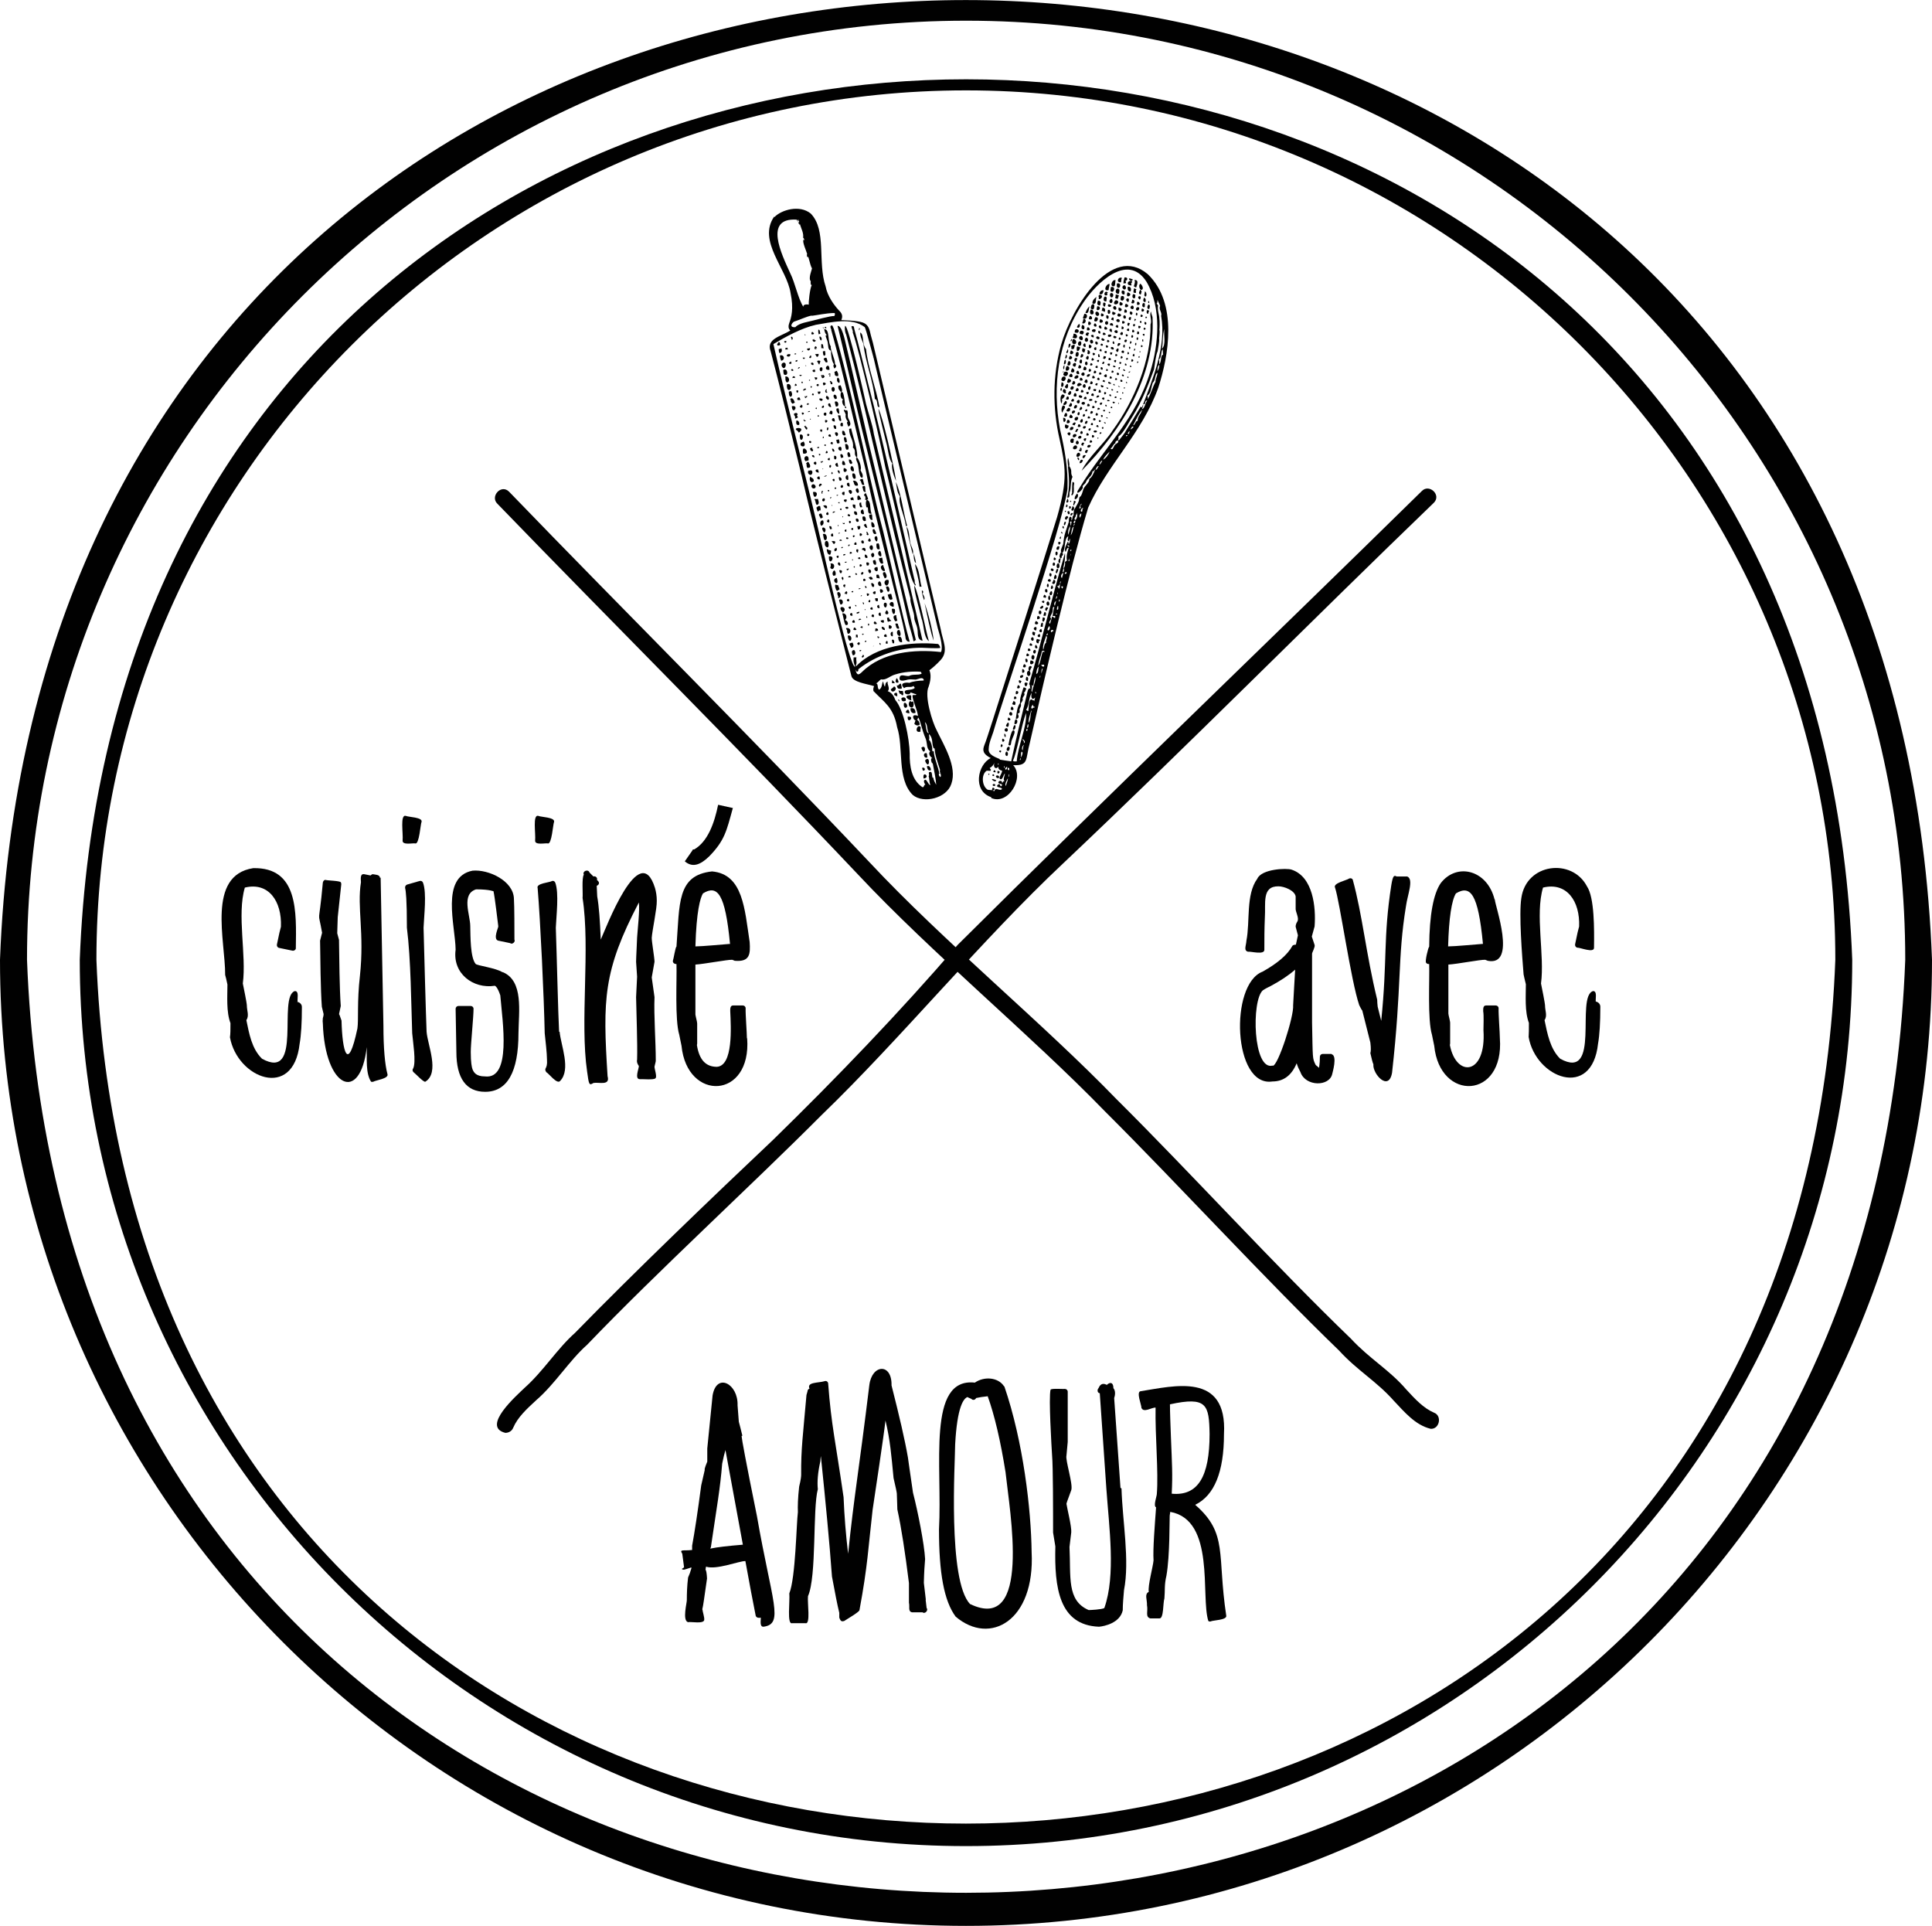 <?xml version="1.0" encoding="UTF-8"?><svg id="b" xmlns="http://www.w3.org/2000/svg" viewBox="0 0 76.54 76.29"><g id="c"><path d="M38.27,76.29C17.17,76.29,0,59.12,0,38.02c1.92-50.7,74.62-50.68,76.54,0,0,21.1-17.17,38.27-38.27,38.27M38.27.82C17.75.82,1.07,17.51,1.07,38.02c1.87,49.29,72.54,49.27,74.41,0,0-20.51-16.69-37.2-37.2-37.2" fill="#010101"/><path d="M38.27,73.13c-19.36,0-35.11-15.75-35.11-35.11,1.77-46.51,68.46-46.5,70.22,0,0,19.36-15.75,35.11-35.11,35.11M38.27,3.58C19.28,3.58,3.82,19.03,3.82,38.02c1.73,45.63,67.16,45.62,68.89,0,0-18.99-15.45-34.44-34.44-34.44" fill="#010101"/><path d="M33.99,21.88c-.01-.05.04-.06,0-.12-.02,0-.04,0-.05,0-.04.04-.01.13.05.13M34.15,21.75s.01.02,0,.03c.06-.01.08.04.12.06.07-.1-.04-.2-.13-.09M34.07,21.12c-.08.23.22.04,0,0M32.84,22.04c-.02.47.33-.05,0,0M33.67,21.94l.08-.02c0-.05-.03-.07-.08-.05,0,.02-.01.04,0,.07M33.41,22s.09.01.08-.04c0-.03-.12,0-.08.04M34.09,22.15l-.02-.08s-.03.02-.08.02c.02.1.05.03.1.06M34.87,21.82c-.13.02-.09.23.04.22.02-.07,0-.14-.04-.22M34.59,21.9c-.11.02-.09.12-.03.18.1-.02.09-.14.03-.18M33.29,22.4c0-.07,0-.09-.05-.13-.11.04,0,.17.05.13M33.54,22.25s-.07,0-.08.02c.02.03.09.03.08-.02M33.77,22.21c.07-.05-.05-.1,0,0M33.34,21.67s-.02.03,0,.05c.03-.01.05-.02.06-.05-.02,0-.04,0-.05,0M32.69,21.46s-.05.15.05.21c.15.1.1-.37-.05-.21M34.74,21.45c.03-.05.04-.15-.01-.21-.15,0-.06.2.01.21M33.61,21.34c0-.06-.04-.05-.08-.05-.03.05.02.08.08.05M33.78,21.23c.05.14.06-.04.1.03-.03-.05-.03-.06-.08-.05,0,.01,0,.02-.01.02M34.22,21.52c.01-.06,0-.14-.09-.1-.03.06.02.14.09.1M32.94,21.45c.05,0,.05.1.11.1.14-.15-.11-.12-.11-.1M33.84,21.58s.05.01.09,0c.01-.03,0-.08-.02-.1-.06.01-.08.05-.06.1M34.45,21.32c-.19.16.17.2,0,0M34.85,21.75c0-.06-.01-.19-.05-.23l-.08.02c0,.14,0,.26.14.21M33.07,21.84c.06-.02.11-.03.07-.14-.07.02-.11.06-.07.14M34.49,21.77c.12.1.13-.23,0-.16-.05.03-.06.1,0,.16M34.36,22.1c.04-.06-.07-.17-.1-.12,0,.03-.02.15.1.12M33.61,21.64s.07-.02.05-.07c-.05,0-.07.02-.05.07M33.22,22.01c-.19,0,.03.21,0,0M34.48,22.96s.08,0,.1-.02c-.04-.13-.12-.1-.17-.05.04.02.07.07.07.07M34.72,22.8c0,.2.07.03.1.13,0-.02,0-.02.03-.03-.02-.06-.02-.15-.09-.14.01.04-.04-.03-.04.03M35.05,22.91c.12-.02.08-.15.01-.25-.16,0-.04.17-.01.25M33.15,22.89c-.29.08.14.43,0,0M33.96,22.76s-.02-.07-.07-.05c-.02.04.01.08.07.05M33.2,23.17c-.06.03-.06-.03-.11,0-.02.05.02.19.06.23.04.02.06-.04.11-.05,0-.05-.05-.12-.06-.18M34.03,23.34s.03.02.03,0c-.01,0-.02,0-.02-.01.02,0,.04,0,.05,0,0-.05-.04-.02-.07-.02v.03ZM33.56,23.54c0-.05-.02-.03,0-.04.02-.04,0-.04-.02-.08-.05.01-.12.11-.04.11,0-.09,0,.04.05,0M33.49,23.26c-.05-.05.02-.03,0-.1-.12-.04-.1.12,0,.1M32.9,22.32c.04.09-.01.16-.01.16.12.21.28-.19.01-.16M34.46,22.71c.09-.03.05-.18-.05-.15-.03.06,0,.12.05.15M34.59,23.25s.03.01.04-.03c0-.06,0-.04,0-.07-.04-.01-.04-.08-.12-.04.02.06.02.13.07.14M34.3,22.99c-.09-.2-.18.12,0,0M33.32,22.71c.09-.1,0-.14-.07-.12.01.06.02.12.07.12M34.7,22.37c.02-.08.01-.11-.03-.19l-.08.02c-.02.08.03.2.11.17M33.57,22.59s.07-.02.05-.07c-.06,0-.04.04-.08.02,0,.02,0,.05.03.05M33.86,22.43c-.11.02.04.11,0,0M35.06,22.61c-.01-.1-.06-.13-.07-.23-.2.04-.03.3.07.23M34.35,22.4s.04,0,.05,0c.04-.04.06-.14-.07-.12-.02.03,0,.08.01.12M34.99,22.31c-.02-.1-.02-.11-.04-.22-.09.01-.08.02-.13.03,0,.04.05.28.17.19M33.09,19.38c.13-.08-.1-.11,0,0M34.07,22.35c-.08.2.2.03,0,0M34.76,22.46c-.32.02.1.37,0,0M33.06,22.59c-.07.03-.11.15-.04.22l.08-.02c.02-.08.01-.15-.05-.2M34.2,22.67c-.07-.04-.12.07-.06.1.04-.02.08-.04.06-.1M33.6,22.87c.06,0,.04,0,.1,0,0-.1-.1-.04-.1,0M33.69,19.57c.11-.02.07-.21-.06-.15-.03.06.03.11.06.15M32.61,20.04c.05.02.06.12.15.09.04-.13-.1-.13-.15-.09M34.12,19.78c-.04-.08-.07-.18-.14-.14-.02.04-.02.1,0,.17l.13-.03ZM33.2,19.9s.03.05.06.04v-.05s-.06.01-.06.01ZM32.98,20.04s-.02-.04-.04-.04c0,.03.02.04.04.04M33.53,19.88c0-.06.04-.05,0-.1-.06.01-.05,0-.1.02,0,.08.05.09.11.08M33.82,19.83c0-.05,0-.09-.03-.13-.04,0-.08.02-.1.04.03.15.08.02.13.09M33.33,20.21s.02-.04,0-.07c-.09.01-.05.07,0,.07M33.61,20.13c0-.07-.06-.06-.12-.04,0,.07.08.09.12.04M34.07,20.09s.05.01.09,0c-.03-.08-.05-.11-.04-.18-.09-.02-.09.06-.04.19M32.99,20.32s.1-.02.09-.06c-.04,0-.1,0-.09.06M32.51,20.22c0-.09,0-.08-.02-.17-.06-.02-.09.01-.13.05-.04-.03.01.11.04.17.07-.05.02-.06.11-.05M33.9,20.16c-.03-.07,0-.1-.02-.17-.04.01-.05-.02-.1,0,.01.12.02.13.13.16M33.31,19.31c.07.05.13-.04.06-.1-.06.01-.08.05-.06.1M32.21,19.49c.02.46.33-.06,0,0M32.79,20.28c-.19.13.14.19,0,0M32.59,19.54c-.06-.01.04-.05,0-.1-.08,0-.04.18,0,.1M32.4,19.76c-.07.03-.13-.02-.13.03.05.03.03.18.09.21.11-.02.08-.13.04-.24M33.66,19.27s0-.09-.02-.14c-.15-.04-.09.17.02.14M34.3,19.49c-.04-.09,0-.14-.04-.24-.06,0-.04,0-.1.03.05.12.02.22.14.21M32.85,19.46v-.05s-.06.01-.06.01c0,.04.02.05.06.04M33.46,19.6c-.02-.05.02-.07-.01-.12-.16,0-.08.18.01.12M34.33,23.28c0-.06-.03-.07-.07-.07.03.05.02.03.02.08h.05ZM32.89,19.75s.06-.02.04-.06c-.04,0-.05.03-.04.06M33.2,19.6s-.07,0-.06.03c.03.02.07,0,.06-.03M32.63,19.86c.06,0,.07-.14,0-.12-.08.02-.07.13,0,.12M33.98,19.34c-.13.01-.07.16,0,.19.08-.02.04-.14,0-.19M34.41,21.18s-.03-.12-.08-.12c-.01.05.03.07,0,.12.04.02.04.03.09,0M33.79,20.91c-.18.03.06.18,0,0M32.6,20.5s-.03-.13-.07-.16c-.16.02-.05.1-.02.2.05,0,.04-.04.1-.04M32.61,21.04s.02.04.05.06c.17-.2-.2-.31-.05-.06M34.08,20.84s-.07-.01-.12.01l.03.12c.09.02.1-.06.09-.13M33.53,21.06s0-.05,0-.09c-.1.01-.08.11,0,.09M33.26,21.42s.05.01.09,0c.01-.06-.11-.06-.09,0M34.72,21.14c-.03-.07-.05-.15-.1-.19,0,.02-.02.02-.05.03,0,.11.05.22.14.16M33.65,20.73c.18-.04-.08-.2,0,0M32.6,21.16c.03.07.02.23.09.24.13-.02.06-.32-.09-.24M34.64,20.88c.03-.06-.03-.21-.12-.2,0,.08-.02.26.12.2M33.01,21.24s0-.1-.03-.11c-.09.01-.08.17.03.11M34.36,20.91s-.03-.12-.06-.16c-.05,0-.04.03-.08.04.04.06.04.12.14.12M33.27,21.1s-.05,0-.06.03c.03.02.07,0,.06-.03M33.96,20.39c0-.09-.02-.15-.12-.13-.02.08.03.17.12.13M34.23,20.36s-.01-.15-.05-.18c-.13.02-.09.24.05.18M32.78,20.68s.05.01.07.02c0-.03.01-.07,0-.11-.02,0-.04-.02-.07,0,.03.07.02.04-.03.02l.02.07ZM34.36,20.09c.07.05-.04.29.17.26-.09-.22,0-.5-.19-.55,0-.01.05-.02.05-.01.01-.07-.07-.19-.08-.25-.08,0-.09.1-.07.1.04-.02.07.12.02.17.05-.03.04-.02.07.02-.06.05,0,.3,0,.3,0-.01,0-.03,0-.04M33.58,20.42s.04.05.09.03c.04-.08-.1-.12-.09-.03M33.4,20.49s0-.05-.03-.04c0,.02,0,.05.03.04M34.57,20.59c-.03-.08,0-.13-.03-.22l-.1.02c-.02.08.03.24.13.2M34.01,20.66c.03-.06-.02-.15-.1-.11-.02.06.02.16.1.11M32.89,20.97l.07-.02c-.04-.17-.05-.08-.11-.11.01.05.02.11.05.13M33.19,20.84h.03s0-.04,0-.04h-.03s0,.04,0,.04ZM32.61,20.62c-.1-.04-.16.13-.07.21.08-.04.11-.11.07-.21M34.3,20.63c0-.08,0-.22-.13-.16-.01.04,0,.22.13.16M33.46,20.71s-.04.03-.08,0c0,.06.11.08.08,0M33.37,22.85s0,.02-.03.03c0,.05.03.06.04.1.05-.01.04-.13,0-.12M35.65,19.66c-.07.3.17.7.24,1.17-.02,0,0,.02.02.01,0-.02.02-.01.03,0-.16-.56-.23-1.28-.45-1.75.05.26.04.39.16.57M35.1,17.5c.08.26.11.72.25.85-.06.19.09.58.15.7-.1-.67-.54-2.59-.7-2.86.04.31.24,1.04.3,1.31M34.21,13.64c.07.7.39,1.46.45,2.17.14,0,.05.37.18.31-.12-.71-.46-1.58-.53-2.29-.18-.23-.06-.56-.23-.66-.01.19.11.37.13.47M36.29,22.31c-.03-.18-.06-.27-.09-.38-.01.07,0,.33.09.38M36.16,21.96c.06-.15-.06-.29-.1-.47-.04-.19-.03-.49-.15-.63.06.36.18.82.25,1.1M36.22,23.19s0,0,0,0h0s0,0,0,0M33.52,13.24c.83,3.14,1.72,7.3,2.55,10.47-.03.16.16.57.15.75,0,.14.09.27.12.43.04.16-.03.46.21.49-.49-2.15-1.41-6-1.93-8.19-.05-.37-.22-.82-.31-1.19-.02-.11-.71-3.18-.83-3.09-.02.09-.01.2.03.32M34.99,17.95c-.05-.06.07.08,0,0M33.78,13.16c.28.78,1.12,4.45,1.29,5.33.12.45.77,3.25.79,3.35.07.29.18,1.06.38,1.33,0,0,0,.01,0,.02.09,0,0-.06,0-.11,0-.04,0-.12-.02-.15-.47-2.03-1.27-5.59-1.84-7.79-.14-.59-.37-1.52-.52-2.05-.04-.11,0-.21-.13-.16.02.11.06.15.06.23M34.04,13.08s.05-.08,0-.09c0,.02-.03.09,0,.09M36.5,24.47c.12.32.08.76.3.93-.13-.43-.39-1.84-.57-2.2-.05.14.22,1.02.27,1.27M35.13,25.23c.01-.25-.25.03,0,0M33.76,25.46s-.1.02-.11.04c.01.07.05.08.06.16.14,0,.11-.14.06-.21M35.42,25.49c.02-.11,0-.14-.06-.16,0,.01,0,.02-.03.02l.03.13s.04,0,.05,0M35.74,25.44c0-.12-.04-.27-.16-.21.01.12.03.23.16.21M34.14,16.98c.56,2.27,1.42,5.72,1.86,7.71.06.2.19.67.19.71.08,0,.05-.08.1-.02-.54-2.21-1.34-5.64-1.89-7.9-.02-.11-.77-3.37-.88-3.81-.06-.25-.17-.78-.34-.76.09.31.86,3.69.96,4.07M34.81,25.22s0,.05.03.05c0-.02,0-.05-.03-.05M34.81,25.28s0-.09-.04-.08c-.02.03,0,.09.04.08M36.61,23.77c.05-.08-.02-.19-.06-.25.02-.03.05-.12-.03-.13,0,.1.05.29.09.38M34.06,25.75s-.01.03,0,.05c.04,0,.06-.02.06-.05-.02,0-.04,0-.05,0M36.99,25.38c-.04-.41-.21-1.07-.36-1.49.09.43.24,1.18.36,1.49M35.1,25.49s.04.02.07,0c-.02-.05.02-.07-.03-.1-.05.01-.05.06-.05.1M34.89,25.55s.01-.09-.05-.08c0,.05,0,.06.05.08M33.84,25.75c-.11,0-.11.1-.05.21.1,0,.13-.12.05-.21M33.8,23.41l-.07.02c.01.05.09.05.07-.02M36.44,23.24s.05,0,.07,0c-.09-.3-.07-.67-.26-.9.04.3.15.57.18.9M31.56,8.7c.06.08.14.31.12.15.06.21.18.4.13.6.01-.06.03-.04.06.07-.02,0-.02-.02-.03-.03-.08.06.11.46.14.58-.03-.02-.01.18.04.1.07.25.12.45.15.45,0,.06-.16.41-.05.52-.01.04-.01.17.04.15-.08.15-.13.71-.12.78-.1-.03-.24,0-.21.09-.21-.32-.33-.95-.52-1.33-.35-.77-1.06-2.21.25-2.13M31.63,8.7c0,.11.06.02.01.12-.02,0-.07-.12-.01-.12M32.16,12.51c.19-.02.59-.11.89-.11.05,0,.02.11,0,.12-.12-.02-.84.18-.85.18-.17.05-.54.09-.69.26-.26.02-.14-.17-.05-.22.2-.06.51-.21.7-.24M32.3,12.87c.61-.1,1.45-.31,1.96.09.05.08.34,1.2.35,1.22-.01,0,2.1,8.82,2.12,8.93.02.09.37,1.57.42,1.77.02.1.24.71.13.95-1.05-.12-2.33,0-3.12.78-.17.17-.22.12-.27-.09.03.04.03.1.09.08.05-.04,0-.06.04-.1.68-.54,1.61-.85,2.5-.84.05,0,.73.04.73,0,0,.07.01-.09-.09-.15-1.07-.1-2.45.06-3.24.88,0-.02-.02-.02-.02-.03.07-.1,0-.2.03-.32-.04,0-.07,0-.11,0-.02.15,0,.22.06.37-.2.14-1.25-4.55-1.28-4.65-.59-2.57-1.4-5.65-1.96-8.13.47-.28,1.1-.63,1.67-.76M35.2,16.58s-.07-.07,0,0M36.19,20.71h0s-.01,0,0,0M36.47,26.61s.04.03.04.08c-.16.07-.35,0-.5.09-.16.01-.34-.1-.37.06-.04.21.27.09.33.08.09-.02.21,0,.31,0,.12-.02.29-.13.32.03-.04.01-.07.02-.05.01-.13,0-.4.03-.52.09-.16-.03-.42.01-.21.21.11-.1.26,0,.38-.09,0,.05.03.04.04.08-.13.13-.45.02-.39.2.03.07.22.08.22-.02.03,0,.19.07.23.07,0,.07-.11,0-.15.05,0,.2.18.53.22.81-.4-.16-.07.42,0,.07.06-.02.14.46.31.85.06.18.02.38.17.48-.09.1,0,.21.09.28-.11-.04-.02.25.01.19.05.26.13.64.14.86-.04-.08-.12-.2-.11-.29-.07.07-.03-.15-.09-.22-.17-.02-.04.1-.1.17t0,0c.03.06.02.24.07.35-.08,0-.14-.23-.21-.21-.07.01-.05.12.01.19-.07.01-.05.13-.12.1-.43-.28-.51-.85-.5-1.33-.01-.59-.24-1.75-.57-2.12-.05-.14-.13-.29-.3-.35.11-.12-.04-.27,0-.38-.1.03-.09.12-.11.2-.04-.03-.05-.13-.08-.21-.05.11-.03.26-.15.33-.09-.05-.02-.25-.13-.25.07-.01.14-.13.21-.16.18.05.36-.14.55-.19.34-.11.72-.13,1.01-.11M36.8,29.04c-.12.02-.1-.3-.16-.43.12.06.07.34.16.43M36.93,29.79c-.06-.05.06.03,0,0M36.96,29.61s.06.04.07.05c0,.23.13.57.21.83,0,.05-.03.1.04.15-.02,0-.07-.05-.07,0-.02-.2-.18-.56-.21-.8,0-.05.01-.09-.08-.1.05-.05-.04-.41-.12-.43.04-.07,0-.17,0-.23.17.13.11.38.18.54M37.26,30.78c-.05-.01-.09-.11-.05-.15.07,0,.08.1.05.15M30.67,8.58c-.67.97.5,2.05.65,3.03.13.62.03.97-.05,1.18-.04.11-.05.23.04.3-.34.23-.97.32-.78.82.28,1.06.65,2.55,1.2,4.81.56,2.4,1.43,5.8,2,8.06.06.25.62.31.9.4-.02.04-.04.1-.03.16,0,.02,0,.04.02.05.4.42.78.63.92,1.41.27.82-.02,2.05.62,2.69.43.36,1.35.13,1.53-.44.24-.68-.3-1.53-.58-2.12-.17-.31-.5-1.36-.32-1.73.13-.38.06-.58.03-.65.07-.05.27-.21.45-.41.32-.36.08-.74,0-1.21-.51-2.12-2.08-8.81-2.55-10.77-.14-.61-.15-.63-.22-.88-.05-.2-.07-.41-.31-.5-.22-.08-.67-.09-.86-.1.07-.16.03-.27-.1-.39-.19-.21-.45-.56-.52-.94-.33-.96.05-2.23-.59-2.89-.44-.36-1.16-.15-1.44.14M32.67,13h.07c-.01-.09-.08-.05-.07,0M32.6,12.96c0,.11.06.02,0,0M32.93,13.07c.5,1.78.96,3.93,1.37,5.57.22,1.19.86,3.6,1.08,4.54.14.56.37,1.38.49,2.04,0,.07.03.21.17.2-.26-.88-.82-3.45-1.05-4.37-.56-2.1-1.29-5.79-1.94-7.97,0-.02-.07-.19-.08-.19-.14,0-.03.16-.03.18M34.6,25.58s-.02.03,0,.03c0-.02.02-.03,0-.03M34.47,23.76c-.17.06.05.19,0,0M34.78,23.82c-.02-.05.02-.07-.01-.12-.02-.01-.06,0-.1,0,0,.09.02.14.12.11M33.87,23.97s.03.05.05.06c.02-.03,0-.08-.05-.06M33.33,24.19s.05.05.06.08c.25-.22-.22-.33-.06-.08M35.06,23.75c-.03-.06-.02-.05-.03-.13-.17,0-.09.19.03.13M33.68,24.13c.13-.18-.19-.1,0,0M33.78,24.38l-.03-.1c-.12,0-.08.16.03.1M34.27,24.17c.08-.06-.07-.03,0,0M34.57,24.15c.03-.22-.22.01,0,0M35.05,24.05c.07.07.12-.14.05-.17-.1-.04-.11.11-.05.17M34.04,24.23l-.1.03v.05c.06-.01.12-.02.1-.07M34.85,24.08l-.03-.12c-.13.02-.05.18.03.12M35.36,23.73l-.05-.2c-.06-.02-.1.03-.14.02.04.21.09.24.19.18M33.18,23.46c-.04.1.06.14.02.24.16-.03.12-.29-.02-.24M35.21,23.43c.06,0,.03-.28-.11-.18.02.08.06.24.11.18M34.34,23.51s0,.08.02.1c.06-.01.08-.05.06-.1-.04.02-.04-.02-.09,0M34.85,23.03c-.12.02-.06.23.06.18.02-.04-.01-.17-.06-.18M35.37,25.2s0-.11,0-.17c-.13-.02-.1.21,0,.17M35.13,22.96s0,0,0,0c-.02,0-.02,0,0,0M35.19,22.97s-.04,0-.06,0c-.09.02-.12.13-.05.2.09.1.17-.13.11-.2M33.24,23.76c.02.08.04.19.07.19.14-.02.09-.27-.07-.19M35.4,24.04c.07-.4-.38-.07,0,0M34.89,23.49c.27-.06-.14-.31,0,0M34.1,23.62s.06,0,.04-.04c-.03,0-.04.02-.04.04M34.68,23.42c-.25.04.07.24,0,0M33.64,23.82c.02-.23-.21.02,0,0M34.18,23.86s0,.09.04.08c.02-.03,0-.09-.04-.08M34.15,25.11c.03.11.13-.05,0,0M35.22,24.76c-.08.31.28.05,0,0M35.62,24.89c0-.08-.07-.14-.04-.18-.04,0-.06-.03-.11,0,.03.07.02.23.15.19M33.52,24.88c0,.08.11.15.03.1.01.05.02.11.05.13.14-.03.12-.26-.07-.23M33.98,25.26s.01-.06-.01-.12h-.06s0,.08,0,.12c.05-.03.03-.02.07,0M33.96,25.48c.02.13.16.05.08-.04-.05,0-.04.03-.08.04M34.32,25.42v-.03s-.01-.02-.03-.01c-.04.02-.06.07.03.04M35.62,24.95c-.15.02-.08.27.04.24.04-.06.01-.19-.04-.24M35.05,24.96c.03-.07-.05-.14-.12-.13,0,.1.05.12.12.13M35.19,24.63s.1-.04.12-.03c-.02-.06-.09-.04-.09-.14-.05,0-.03,0-.08.02.02.04,0,.14.05.15M34.71,24.97c.1,0-.07,0,0,0M34.67,25s.1,0,.12-.03c-.01-.08-.07-.09-.12-.06.03.04-.01.05,0,.09M33.59,25.18c-.01.06.02.16.06.2.11.04.12-.25-.06-.2M34.02,24.57l.1-.03c-.02-.05-.12-.04-.1.03M35.13,24.17c-.21.22.22.22,0,0M33.87,24.66c-.02-.25-.23.07,0,0M34.33,24.47h.03s-.01-.06-.01-.06c-.03,0-.04.03-.02.06M34.53,24.42s.04.04.09.02c.04-.13-.11-.13-.09-.02M33.81,24.95s.09.03.12-.01c-.03-.04-.04-.09-.09-.08-.03.02-.02.07-.03.1M33.47,24.56c.12-.08.06-.29-.1-.26.05.15.06.35.13.46.15.03.1-.18-.03-.2M34.9,24.39s0-.11-.03-.13c-.12.03-.05.18.03.13M35.45,24.13s-.1-.04-.12,0c.02.29.17.22.12,0M34.17,24.81c-.1,0-.03.02-.1.04.03,0,.06.03.1.03,0-.02.01-.04,0-.07M34.39,24.78c.06,0,.05-.04.03-.08-.05,0-.03.04-.03.08M35.47,24.61l.08-.02c-.02-.08-.05-.16-.04-.22-.2,0-.07.19-.05.24M35.01,24.66s.02-.04,0-.09c-.08-.03-.05.03-.11,0-.03.07.05.1.11.1M34.74,24.71c-.11-.24-.21.09,0,0M32.92,21.81s-.14-.03-.16-.07c-.02.06.03.27.13.23.01,0,.05-.13.03-.17M32.36,13.81s-.05,0-.06-.02c.03,0,.05,0,.07,0-.08-.21-.18.13-.01.02M32.79,14.35c-.02-.06-.02-.15-.06-.18-.04,0-.08.02-.1.04.02.07.06.1.09.15.05,0,.03-.03.07-.01M31.17,14.1c.05.05.16.03.14-.07-.08-.01-.14,0-.14.07M32.63,13.8c-.03-.1,0-.18-.09-.17-.01.08,0,.1,0,.17.04-.03.05.01.09,0M30.9,14.08c0,.09.02.14.05.21.17-.03.12-.26-.05-.21M32.06,14.17c.05.04.1,0,.07-.09-.05.01-.06.05-.07.09M31.89,14.17s-.05-.01-.09,0c.02.07.08.06.09,0M31.13,14.46c0-.18-.25-.08-.14.08.08.11.14-.02.14-.08M32.43,14.02s-.13,0-.14.02c.04.02.04.08.08.1.05-.02.07-.06.06-.12M31.47,14.03s.04.02.07,0c.02-.05-.08-.03-.07,0M32.64,14.09c.09,0,.06-.1.04-.19l-.08.02s0,.14.04.17M32.09,13.79c-.07.02-.07,0-.12.03.02.11.14.06.12-.03M32.86,14.65c.01-.38-.32.03,0,0M31.4,14.98s.05-.03.09,0c.04-.1-.12-.1-.09,0M31.82,13.89s-.05.02-.06.05c.04,0,.06-.02.06-.05M32.92,13.88c0,.19.03.43.12.55-.05.06,0,.14.02.17.16-.12-.02-.18.02-.2,0-.18-.19-.54-.17-.69,0,.02.02.03.02.03-.16-.17-.04-.72-.28-.7.03.13.04.17.11.24-.11-.03,0,.14.03.27.03.15,0,.29.12.34M30.97,13.8c-.06,0-.05.05-.05.01l-.07.02s0,.14.04.16c.09-.03.1-.1.07-.19M31.76,14.85s-.05,0-.09,0c0,.07.1.05.09,0M31.26,14.4s.05.02.09.01c0-.02,0-.05,0-.09-.04.02-.1.03-.09.08M31.61,14.61s.09-.02.07-.07c-.05,0-.06.04-.07.07M31.59,14.26l-.07.02v.05c.06,0,.08-.02.07-.07M31.9,14.47s.02.04.04.04c0-.03-.02-.04-.04-.04M31.34,14.67s.08.05.09,0c0-.04-.08-.09-.09,0M32.36,14.95s-.04.01-.09-.01l.03.1c.06,0,.09-.03.07-.09M32.97,15.22c.04-.07-.08-.16-.1-.12.05.03,0,.14.1.12M32.63,15.27c.24-.08-.13-.22,0,0M31.82,15.47s.05.01.05-.01c-.05-.03.1.02.05-.07-.07,0-.1.03-.1.08M31.18,15.22c-.02.07,0,.23.07.23.13,0,.11-.29-.07-.23M32,13.57c-.03-.11-.13.05,0,0M33.18,14.96c-.04.08-.03.18.07.21.03-.05.01-.21-.07-.21M31.35,15.49l-.1.02c0,.07,0,.2.08.21.08-.06.05-.15.01-.23M32.16,15.3h-.05s.01.06.01.06c.04,0,.05-.03.04-.06M32.42,15.21s-.11.01-.06.07c.04.04.11,0,.06-.07M32.58,14.98c.06,0,.07-.04.09-.06-.02-.04-.04-.08-.09-.07,0,.03.02.06,0,.07-.01-.03,0-.09-.05-.06.01.04.02.1.04.11M31.63,15.48c-.16-.1-.04.22,0,0M31.11,14.92c.02.08-.02.15.06.23.16-.02.09-.28-.06-.23M32.29,14.74s.01-.05,0-.09c-.03-.02-.08,0-.1.02,0,.06.04.08.1.06M32.49,14.69c.09.08.13-.12.06-.14-.1-.01-.08.11-.06.14M32.46,14.43s.04-.08.04-.13c-.02-.02-.12-.03-.13.02.04.02.04.12.1.12M31.03,14.66c.01.08,0,.18.06.19.17.04.1-.31-.06-.19M32.22,14.46c.03-.05-.01-.13-.09-.08,0,.07.05.08.09.08M31.81,15.17c-.02-.14-.13.04,0,0M33.2,14.9c.03-.08-.01-.14-.05-.21-.05,0-.04.04-.1.04.05.05-.04.18.15.17M32.85,14.9s.03.02.05,0c.02-.05-.07-.04-.05,0M31.49,15.29l.08-.02c-.04-.12-.09-.06-.08.02M32.89,14.85c.05-.1-.12-.05-.05,0,0-.06.04.01.05,0M32.09,15.07v-.03s-.04.01-.04.01v.03s.04,0,.04,0ZM35.34,26.94c.02.06-.02.07,0,.12.03.01.06,0,.11,0-.02-.06-.07-.08-.1-.12M35.96,28.39c-.02.34.32-.04,0,0M36.5,29.62c.14.43.24-.19,0,0M36.47,28.98c-.02-.06.02-.16,0-.18-.12-.16-.28.27,0,.18M34.24,19.2l-.06-.23c-.05,0-.12.02-.12.06.09.01.04.24.18.17M36.53,30.42s.02.1.04.11c.13,0,.06-.17-.04-.11M36.59,30.84c.3-.04-.06-.35,0,0M36.79,30.73s-.01.01,0,0M36.88,30.51c0-.11-.08-.21-.16-.15.02.1.05.19.16.15M36.68,30.21c.15.26.18-.27,0-.12-.05.04-.02.07,0,.12M36.74,30c-.02-.09,0-.13-.04-.17-.17,0-.09.24.04.17M32.25,13.22s-.04-.08-.08-.07c-.02.02-.03.05-.02.09.03.02.09,0,.1-.02M31.07,13.55s.03.04.07.02c0-.03,0-.04.03-.02-.01-.07-.13-.04-.1,0M32.52,13.49c.07-.03.02-.17-.05-.16-.02.05.02.13.05.16M32.42,13.06c-.01.07,0,.17.03.19,0-.02.02-.02.05-.03-.02-.06-.01-.16-.07-.16M34.17,26.05s.08-.03.05-.1c-.02,0-.04,0-.05,0,.01.07-.08.05,0,.1M34.59,14.17s0-.02,0-.03c0,0,0,0,0,0,0,.01,0,.02.01.03M31.21,13.85s0-.09-.04-.08c0,.03-.02,0-.05.01,0,.01-.02.08.02.07.01-.04.03.04.05-.03,0,.01,0,.03.02.03M32.31,13.47c-.06.05-.09-.15-.07-.02-.03,0-.03-.01-.05.01,0,.11.15.1.12,0M31.91,13.29s0-.05-.03-.05c0,.02,0,.05.03.05M35.59,27.04c.02-.05-.03-.14-.06-.18-.05.06-.1.22.06.18M30.84,13.55c0,.06-.08.06-.04.13.03.02.1,0,.12-.03-.04-.05,0-.1-.08-.1M31.36,13.46c.07.01.05-.14-.01-.12-.04.05.03.07.01.12M35.51,27.44c-.05,0-.05.03-.09.04.02.13.09.04.1.12.04-.04.04-.1,0-.16M36.05,28c.19.15.18-.32.06-.19-.08-.13-.16.13-.06.19M32.99,15.51c.07.04.13-.15.02-.18-.09,0-.08.14-.02.18M35.88,28.21c.06.04.05.03.15.05-.02-.27-.14-.09-.15-.05M35.71,27.66c0,.11.06.15.17.1.04-.15-.11-.16-.17-.1M35.81,27.86s-.03.14.05.18c.17-.01.03-.27-.05-.18M36.27,28.24c0-.12-.05-.22-.2-.18,0,.11.04.23.2.18M35.42,27.19c-.05.07-.08.07-.13.12.05.21.32-.03.13-.12M35.53,27.14c.02.17.08.15.19.14.02-.05-.02-.13-.03-.2-.08,0-.1.12-.16.06M35.7,27.47c0,.06.03.07.07.07.04-.06,0-.1,0-.17-.07,0-.13.01-.17-.03,0,.08.07.21.1.13M36.11,27.74c-.04-.08.02-.14-.03-.2-.33,0-.1.2.03.2M35.58,27.71s.02.08.05.07c0-.04-.01-.08-.05-.07M36.22,28.67s.11.13.22.03c-.01-.08-.04-.14-.08-.17-.13-.04-.11.13-.14.14M31.95,18.43s0,0,0,0c0-.01,0-.02,0,0M33.33,17.85c.01-.05.02-.11-.02-.15-.18-.01-.08.19.02.15M31.91,18.27l.12-.03c.05-.28-.27-.18-.12.03M33.06,17.88s-.02-.14-.1-.1c.02.06.02.14.1.1M32.71,17.95c.17.04.02-.21,0,0M32.08,18.52c.06-.08-.05-.2-.06-.23-.05.01-.05.06-.09.07,0,.03.06.04.02.07,0,.02.02.09.04.11l.08-.02ZM32.62,17.36s.05-.06-.02-.07c.02.03-.04.07.02.07M32.87,18.23s.01-.05,0-.09c-.04,0-.06.02-.08.04,0,.06.04.05.08.05M33.07,18.19c.07.06.12-.17-.03-.13.02.04-.02.11.03.13M32.6,18.31v-.05c-.08.02-.05.05,0,.05M32.56,18.34s0-.06-.04-.08c-.01.03,0,.09.04.08M33.48,17.53l.07-.02s0-.24-.1-.19c-.04.03,0,.17.03.2M32.99,17.6c.03-.21-.21,0,0,0M32.71,17.67c.04-.14-.14-.02,0,0M32.28,18.4c.08.05.08-.12.02-.11-.04,0-.11.06-.02.11M31.84,17.49c-.12.06-.1.03-.12.08-.05.15.27.18.12-.08M32.44,17.7l-.07.02c.02.07.04.01.08.03v-.05ZM31.82,17.97c.38.04-.1-.48,0,0M32.17,18.04c0,.07.06.07.1.08-.01-.07-.03-.11-.1-.08M32.49,17.98h-.05s.01.06.01.06c.05,0,.06-.02.04-.06M33.48,17.6c.02.09,0,.14.05.21.03,0,.05,0,.07,0,.05-.07,0-.27-.12-.21M32.09,17.77s.02.13.11.1c.05-.12-.06-.03-.01-.12,0-.03-.11,0-.1.02M33.19,17.57l.07-.02s0-.13-.04-.15c-.05.03-.08.02-.1.04.05.04,0,.1.07.13M33.41,18.11c-.01-.07-.03-.13-.1-.12-.05.04.02.12,0,.16.04-.04.07,0,.1-.04M32.55,19.18c-.06-.08-.17.08-.06.1,0-.08.08-.02.06-.1M33.76,18.46c-.12.02-.06.26.07.2,0-.08,0-.14-.07-.2M33.6,19.01c.01-.05.01-.11-.01-.19-.13,0-.11.21.01.19M32.11,18.88c-.08.08,0,.31.13.18,0-.14-.09-.11-.13-.18M32.24,15.63v-.03s-.03,0-.03-.01h-.03s0,.03-.01.03v.03s.03,0,.03.01h.03s0-.03.01-.03M33.9,18.94c0-.08-.01-.23-.13-.18-.02.08.03.28.13.18M34.09,18.63c.06-.12-.05-.4-.13-.51,0,.02,0,.04-.02.04.1-.17-.19-1.01-.22-1.19l-.08.02c0,.32.2.46.15.74.16.13,0,.27.15.38-.07.07.03.19.05.29.03.11.04.57.18.52.04-.13-.05-.21-.07-.28M33.94,19.24s0,.01.05-.01c.01-.13-.12-.22-.2-.18.05.04.03.21.15.19M32.28,19.21c-.08-.08-.18.03-.11.11.07.08.21-.01.11-.11M33.02,19.06c.06.03.06-.11,0-.09-.05.02-.05.05,0,.09M33.28,19.05c.12-.02.05-.16-.04-.15-.02.03,0,.13.04.15M32.04,18.66s0-.04,0-.04c-.09.13.04.2.08.19.09-.01.11-.26-.09-.15M33.63,18.2c0,.13.06.24.14.14-.06-.13-.04-.13-.14-.14M32.44,18.72l-.03-.12c-.15-.03-.12.13.03.12M32.6,18.59c.05-.06-.06-.01,0,0M32.47,18.99c.02-.05.01-.06-.01-.12-.14.01-.09.14.01.12M33.49,18.41c-.02-.09-.03-.16-.11-.15-.03.08-.04.21.11.15M32.91,18.42c-.08,0-.06.09-.03.11.05-.01.06-.09.03-.11M32.96,18.69c-.09.13.1.11,0,0M32.75,18.83c-.06.02-.1.03-.11.04.03.02.12,0,.11-.04M33.21,18.48s-.02-.11-.04-.15c-.04,0-.03.04-.08.04.01.08.04.14.12.11M33.18,18.64s.03.12.08.12c.02-.05.01-.15-.08-.12M33.69,18.09c0-.27-.2-.21-.08.02l.08-.02ZM33.43,18.54c-.08.32.3.06,0,0M33.53,16.17l-.02-.07c-.07,0-.04.08.02.07M31.92,16.65s-.06.02-.06-.02c.01,0,.02-.02,0-.02-.08.05.06.13.06.04M32.93,16.12c-.03-.07-.03-.11-.05-.14-.14-.02-.05.18.05.14M33.61,16.69c-.11.02-.02.14,0,.21.18-.09,0-.27-.02-.38-.02-.11.02-.17-.03-.27-.06.02-.08-.01-.13-.02,0,.09.08.12.06.18,0,0,.02,0,.02,0-.03.08,0,.22.1.3M31.58,16.47s-.03-.04.02-.04c0-.1-.11-.08-.15-.03.02.09.08.09.04.17.05.03.06-.02.12-.03-.01-.02-.01-.06-.03-.06M32.63,16.06s-.09.03-.07.09c.05.03.11-.02.07-.09M32.92,17.3c0-.22-.23.01,0,0M33.25,16.39s0-.18-.04-.22l-.07.02c-.02.08.04.19.1.2M33.32,16.68c.02-.08-.03-.13-.02-.22-.04,0-.06-.02-.11,0,.06.09.01.21.12.22M33.07,16.7c.02-.3-.26-.02,0,0M31.55,16.66c-.01.06-.03.21.11.17.03-.08-.03-.19-.11-.17M32.96,16.42s.02-.03.01-.02c.03-.08,0-.16-.08-.12,0,0-.03.09-.04.1,0,0,.09.04.11.04M32.08,16.61c.07.04.04-.07,0,0M32.73,16.45s.02-.06,0-.1c-.16-.04-.1.18,0,.1M32.39,16.5c.13.02,0-.13,0,0M31.46,16.21c-.05-.05.07.03,0,0M31.37,16.09c.02.4.32-.06,0,0M32.45,15.61s.09-.04.04-.11c-.04.03-.11,0-.1.02.02,0,0,.09.06.09M31.31,15.8c0,.07.05.07.02.08,0,.06.04.08.06.11.05,0,.06-.03.1-.04-.03-.09-.09-.23-.18-.15M32.74,15.56s.04-.02.04-.04c-.07,0-.03-.06-.02-.1-.08,0-.09.13-.02.14M31.93,15.7v.05s.06-.02.05-.06h-.05ZM31.69,16.06s0,.05,0,.07c.03,0,.04.04.09.01.02-.05.02-.1-.05-.11,0,.05,0,.09-.04.03M31.59,15.84s.05.02.12,0c0-.05-.03-.06-.04-.1-.07,0-.1.04-.08.09M31.93,15.77s0-.09-.04-.08c-.02.03,0,.09.04.08M33.08,15.81l.07-.02c.02-.23-.24-.19-.07.02M33.11,16.1c.16.04.12-.25-.03-.19-.02.04.02.12.03.19M32.01,16.33s.03-.02.08-.02c0-.06-.1-.01-.08.02M33.48,16.08c-.01-.14-.03-.43-.1-.55,0,0-.06.02-.05,0,.07-.04,0-.21-.03-.27l-.08.02c-.04.15.07.19.1.26,0-.02-.08.22.09.29-.09,0-.03.28.08.26M32.8,15.84c.07-.01.05-.15-.06-.16-.04.1-.02.09.06.16M32.69,16.64c-.04.23.22-.02,0,0M31.77,16.34c-.03.19.19,0,0,0M31.96,16.03s.11.02.08-.04c-.02-.04-.09,0-.08.04M32.55,15.88c.16-.1-.2-.15-.06-.02,0,0,.05.03.06.02M32.35,16.14c-.11.03.05.13,0,0M32.77,17.04c.07,0,.03-.08.06-.1-.03,0-.05,0-.07,0,.02.05-.02.05,0,.1M32,17.28c.19-.07-.1-.17,0,0M33.33,16.9c0-.05.04,0,.07-.02-.02-.06.01-.08-.02-.13-.08-.04-.12.1-.05.15M33.12,16.99c.02-.05,0-.19-.1-.13.01.08.03.15.1.13M31.69,17.22s-.02.2.05.2c.08.02.12-.26-.05-.2M32.06,17.53s.05.03.06.02c.08-.09-.11-.12-.06-.02M31.97,17.01c.04-.07-.01-.09-.07-.13.01,0,.03,0,.03-.02l-.07.02c.03.05.05.12.1.14M32.53,17.1s.02,0,.05-.01c-.02-.05-.05-.05,0-.04,0-.05-.05-.04-.09-.03.01.02,0,.09.04.08M33.5,17.23c-.03-.08-.03-.19-.13-.16-.03.13.04.22.13.16M31.65,17.14c.3-.22-.2-.23-.11-.11.01-.01.08.06.11.11M33.14,17.28c.1-.02.07-.2-.05-.15-.03.05.02.12.05.15M31.56,17.04s0,0-.01-.01c0,0-.01.01.01.01" fill="#010101"/><path d="M44.12,12.59c-.07-.04-.08.01-.1.07.02.02.05.01.1.04-.01-.03,0-.05,0-.11M43.63,12.41c-.09.25.26.06,0,0M44.36,12.72c.01-.06-.07-.11-.12-.06-.07.07.1.15.12.06M44.47,12.71c-.09.23.24.04,0,0M43.83,12.49c0,.06-.03.13.07.14.02-.03.06-.15-.07-.14M43.52,12.5c.07-.06-.02-.18-.09-.15-.09.05.01.22.09.15M43.29,12.45c.06-.02.05-.18-.07-.19-.06.07-.05.23.07.19M44.81,12.57c-.1-.06-.14.13-.02.11,0-.04.03-.09.02-.11M45.21,12.8c.06-.17-.15-.05,0,0M45.35,12.75c-.02.06-.02.1.05.11.03-.06.02-.1-.05-.11M43.24,12.09s-.04.1-.02.13c.16.18.19-.32.02-.13M43.18,12.13c-.08.04-.13.14-.18.26.17.08.11-.22.18-.26M45.06,14.32l-.02.06s.06,0,.06-.05l-.05-.02ZM44.96,12.62s-.05.09,0,.11c-.02-.04.02-.04.04-.05.01-.04-.02-.05-.05-.05M44.3,12.98c.03-.24-.24,0,0,0M43.59,12.64c-.14.27.29.1,0,0M43.98,12.89s.07,0,.11.02c.05-.12-.15-.17-.11-.02M43.14,12.64c.27.09.02-.32,0,0M43.8,12.74c-.05.05-.01.14.06.12.08-.02.04-.2-.06-.12M45.32,13.31c.1-.14-.15-.09,0,0M43.39,12.57s-.05.11-.04.14c.13.11.23-.18.04-.14M45.05,13.23c.11.06.1-.13.01-.1,0,.04-.03.08-.01.1M44.57,12.62c.07,0,.03-.19-.06-.11-.01.01-.03.12.06.11M44.72,12.9c.05-.05,0-.05.05-.09-.05-.01-.04-.03-.09-.02-.02.06-.03.11.03.12M42.96,12.43s-.04.11-.06.17c.18.11.23-.19.06-.17M45.1,12.91c-.04.22.22-.01,0,0M44.73,13.11c.04-.22-.22.01,0,0M44.44,12.93s-.01.07-.01.1c.1.05.13-.1.01-.1M44.88,13.05c-.12.19.18.12,0,0M44.97,12.85l-.06-.02c-.07.11.06.15.06.02M45.32,12.98c-.07.17.18.03,0,0M44.81,12.13c-.08.08.06.15.09.1.04-.05-.01-.18-.09-.1M45.35,12.16c0-.08.04-.18-.07-.15-.06.1-.01.19.07.15M44.05,11.99c.06-.04,0-.26-.09-.09-.03.06.03.14.09.09M44.6,12.03c-.15.26.28.1,0,0M43.84,11.93c-.02-.06.02-.11,0-.15-.11-.14-.2.22,0,.15M45.05,12.08c.26.01-.06-.29,0,0M43.55,11.68c-.07.06.02.11-.03.17.14.01.21-.17.03-.17M43.92,11.49c0-.07.04-.2.04-.24-.14-.02-.28.31-.04.24M43.67,12.2c0,.07-.03.09-.02.12,0-.02.08.01.11.04.05-.1.01-.18-.09-.17M44.2,11.1c-.15-.05-.25.27-.07.24.07,0,.04-.21.07-.24M45.02,11.46s-.06-.03-.09-.04c-.02.07-.03.12-.02.17.03.01.07.02.09.01.02-.07-.03-.1.03-.14M44.01,11.54c.12.1.22-.22,0-.17,0,.07-.04.14,0,.17M44.3,11.4c.09.03.14-.22-.05-.17-.02.11,0,.16.05.17M44.59,11.45c.05-.05-.02-.23-.11-.11-.05.06.05.17.11.11M44.68,11.36c-.02.08,0,.2.11.18.04-.09.01-.2-.11-.18M45.2,12.46c-.08.2.2.04,0,0M45.38,12.55s0,.03,0,.05c.08.02.08-.08,0-.05M44.41,12.46s-.08-.06-.11-.04c-.12.14.14.17.11.04M43.89,12.29s-.03.16.05.14c.08-.01.05-.22-.05-.14M43.47,12.13c-.01.05-.04.12-.01.15.12.04.18-.15.01-.15M44.2,12.4s-.07-.04-.12-.06c-.08.17.1.16.12.06M45.01,12.39s-.04.11.03.11c.03-.04.04-.11-.03-.11M43.71,11.99c-.02.08-.02.14.06.16.01-.05.09-.18-.06-.16M44.12,12.14c-.05.04,0,.14.07.13.08-.02.02-.2-.07-.13M44.83,12.47c.05-.04.06-.13-.06-.13-.03.07-.01.12.06.13M43.58,12.1c.02-.07.07-.19-.08-.19-.04.1-.05.19.08.19M44.32,12.18c-.07.29.3.07,0,0M43.45,11.76c-.08.04-.19.16-.17.26.2.07.1-.19.17-.26M44.56,12.39s.06-.02.06,0c.04-.04.04-.11-.05-.14-.04.06-.04.12-.01.14M44.45,11.01c-.16-.07-.25.2-.04.17.02-.07,0-.12.04-.17M44.03,12.1s-.05-.05-.11-.05c-.1.09.08.16.11.05M43.03,13.54c.16,0,.03-.29-.05-.1-.02.04.01.09.05.1M44.14,13.63s.03-.11-.05-.11c-.02.06-.02.1.05.11M44.12,13.84c.02-.06-.03-.11-.1-.09-.05.07.05.11.1.09M44.22,13.9c.09.16.15-.2.02-.07,0,0-.04.04-.02.07M43.63,13.61s-.03.03-.03.06c.08.08.15-.04.03-.06M43.46,13.65c.08-.05,0-.14-.06-.12-.02.06-.01.11.06.12M43.81,13.68c-.01.21.21,0,0,0M44.73,13.73s-.02.08.03.1c.03-.05.04-.08-.03-.1M44.55,13.77s.04-.12-.02-.12c-.04.03-.05.12.02.12M44.28,13.64c-.06.18.23-.06.04-.05-.01,0-.03.01-.04.05M44.94,13.9s.08-.09,0-.09l-.02.07s.02,0,.02.02M42.53,13.22c0,.05-.01.1-.04.15.24.13.23-.17.04-.15M42.79,13.32c-.1.06.01.18.08.15.06-.02.02-.21-.08-.15M45.14,13.95h.05s-.03-.09-.05,0M43.29,13.59c.06-.05-.05-.22-.11-.08,0,.01.02.15.11.08M42.5,13.44c-.05.1-.02.21.08.19.11-.02.05-.23-.08-.19M43.43,13.76c-.09-.03-.13.1-.02.11.04-.02.02-.08.02-.11M43.01,13.74s.01-.2-.07-.12c-.07.05.01.15.07.12M43.82,14c.12-.17-.2-.08,0,0M44.64,14.17c-.11.14.15.07,0,0M44.07,13.97s-.07-.02-.09-.01c0,.04-.01.09.05.09.02-.01.03-.05.04-.08M44.2,14.02c-.08.18.18.04,0,0M43.15,13.65c-.09.3.25.05,0,0M44.44,13.97l.07.02c.09-.13-.12-.14-.07-.02M44.68,13.94c-.07.18.14.06,0,0M42.45,13.43s-.03.04-.04.08c.04.03.08-.08.04-.08M44.88,14.06s-.02.03,0,.04c.11.09.06-.19,0-.04M42.72,13.67c.14.13.17-.24.02-.13-.04.03-.04.1-.02.13M43.64,13.92c.03-.21-.2,0,0,0M45.14,14.17s.03-.1-.03-.05c-.01.01-.02.06.03.05M43.15,13.2c-.05-.06-.14-.03-.14.07.01.02.09.04.11.03-.02-.06,0-.04.03-.1M45.26,13.53s.02-.02.04-.01c.01-.03-.04-.04,0-.08h-.04s-.02.07,0,.1M43.72,13.17c-.15.17.25.1,0,0M44.88,13.28s-.03,0-.05,0c-.06.15.11.11.05,0M43.52,13.1c-.03.07,0,.11.06.12.03-.07.01-.11-.06-.12M42.75,12.83s-.09.08-.08.14c.11.06.14-.1.08-.14M42.88,12.87c-.04.05-.07.2.07.17.03-.09.01-.15-.07-.17M45.07,13.47s.06-.1-.02-.11c-.03.04-.04.1.02.11M43.64,13s-.01-.16-.09-.1c-.07.05.05.15.09.1M43.78,12.93c-.14.21.25.13,0,0M43.88,13.46c-.11.17.2.08,0,0M44.4,13.26c.13.07.1-.19,0-.08-.02.02-.04.06,0,.08M44.6,13.24c-.02.2.19,0,0,0M44.18,13.09c-.09.05.04.13.08.1.05-.05,0-.14-.08-.1M44.05,13.15s.02-.17-.07-.12c-.08.04.02.14.07.12M43.34,12.85c-.03.07.06.12.1.07.02-.03-.05-.18-.1-.07M43.06,13.08c.27.06-.02-.29,0,0M43.32,13.37c.07-.2-.25-.07,0,0M42.58,13.17s.11.03.13,0c.11-.12-.16-.22-.13,0M43.13,12.73c-.11.29.25.08,0,0M43.76,13.45s-.08-.07-.1-.05c-.09.07.09.16.1.05M43.56,13.37s-.05-.06-.1-.04c-.12.07.12.18.1.04M42.89,13.25c.16-.17-.17-.21-.11-.04.01.03.05.02.11.04M44.98,13.68c.05,0,.04-.07.03-.1-.05,0-.05.08-.03.1M44.23,13.34s-.08-.05-.1-.03c-.09.08.11.14.1.03M44.02,13.26s-.09-.02-.11,0c-.09.12.17.11.11,0M45.21,13.67s-.02.06,0,.08c.06.01.09-.07,0-.08M43.28,13.14s.06.02.1.01c.12-.17-.21-.12-.1-.01M44.76,13.61c.07.02.1-.09.02-.1,0,.04-.03.08-.02.1M44.55,13.54l.06.02s.03-.05.04-.08c-.05-.07-.13,0-.1.07M44.35,13.36c-.12.16.16.09,0,0M42.92,12.63s-.01.11-.05.17c.14.07.21-.17.05-.17M41.04,25.81s-.01-.11-.08-.05c-.09.08.05.22.08.05M40.69,25.88c-.13.21.23.09,0,0M41.09,25.68c.03-.07-.03-.09-.04-.14-.07.03-.07.17.04.14M41.15,25.47s0-.11.06-.1c0-.04-.08-.04-.13-.06-.05.09-.03.19.07.17M40.79,25.57c.24.07-.01-.23,0,0M40.88,25.25c-.07.04-.02.15.04.13.06-.01.03-.18-.04-.13M40.83,26.16c-.12.32.32.05,0,0M40.5,26.5c-.01.06-.01.1,0,.15.11.02.12-.13,0-.15M40.8,26.58s.04-.11.08-.16c-.12-.13-.19.13-.08.16M40.78,26.77c.08-.04.04-.25-.05-.19-.09.06-.03.24.05.19M40.62,26.11s0,.17.07.12c.05-.03.01-.19-.07-.12M40.94,26.13c.07-.08.05-.19-.03-.18-.05,0-.09.18.03.18M40.57,26.31s-.04.05-.04.11c.12.08.16-.1.04-.11M40.72,25.78c.24.06-.01-.24,0,0M40.52,26.74s-.11,0-.11.07c0,.1.18.01.11-.07M41.47,24.2c0-.07.06-.09.05-.12-.08-.1-.18.11-.05.12M41.29,23.99s-.1.08-.09.09c.04.1.21-.05.09-.09M41.19,25.11c-.23.09.1.24,0,0M41.53,23.99c.1-.02.01-.27-.07-.11,0,0-.01.12.07.11M41.16,24.21s-.04.13.05.12c.09-.01.04-.21-.05-.12M41.56,23.78c.11-.06.01-.15.03-.2-.08.02-.08.16-.03.2M41.61,23.57c.11.05.09-.25,0-.12-.03.05-.05.09,0,.12M41.09,24.53c.26,0-.04-.29,0,0M41.25,24.91c-.22.11.12.24,0,0M41.04,24.98c.12-.28-.24-.08,0,0M41.02,25.07s-.07-.06-.11-.04c-.04.08.01.16.09.14-.01-.04,0-.08.02-.1M44.7,11.28s.07.03.12.03c0-.03.02-.07-.02-.07.19-.19-.22-.12-.1.04M41.34,24.39s.06.01.09,0c0-.06.04-.11-.04-.15-.03.02-.04.1-.05.14M41.04,24.6c-.17.22.27.13,0,0M41.23,24.83s.05,0,.08,0c0-.08.02-.1,0-.16-.07-.03-.08.11-.08.15M41.35,23.89c.11-.17-.21-.07,0,0M39.91,29.74c.1.06.14-.24.01-.14-.04.03-.06.12-.01.14M39.9,29.95c.05-.06.04-.15-.02-.18-.06.02-.08.18.02.18M39.38,30.51s-.02.04-.03.07c.03,0,.07.02.09.01,0-.03,0-.08-.06-.08M39.66,29.49s-.04.09,0,.1c.08.01.08-.13,0-.1M40.13,28.9c.09.03.11-.09.1-.17h-.05s-.06.11-.05.17M39.95,29.51c.12.08.1-.09.12-.15.05-.16.15-.32.12-.4-.11-.19-.22.46-.24.55M39.52,30.54c-.05.23.21,0,0,0M39.88,28.69s-.04.06-.02.07c.14.16.14-.3.02-.07M39.47,30.91s-.13-.06-.17-.05c0,.06.15.14.17.05M39.14,31.29c-.24-.13-.28-.61-.05-.76.02,0,.14,0,.14.01.02-.02.02-.03.03-.05-.02-.01-.04-.05-.05-.07.09-.04.15-.12.19-.21-.07.16.04.3.15.16-.01.09.05.14.15.16,0,.12-.16.28-.08.33.1.06.13-.17.19-.22,0,.1-.1.25,0,.31-.07-.03-.08.04-.11.08.02-.12-.11-.12-.14-.06-.06.11.23.05.11.17-.05.03-.04-.07-.08-.08-.04,0-.09.05-.09.07,0,.08.15.04.2.12-.08.12-.28-.11-.3.09-.02-.02-.08,0-.07-.03.03,0,.06-.01.07-.05,0-.03-.02-.05-.07-.06-.03.03-.02.09-.04.11-.04-.03-.1,0-.15-.03M39.85,31.14c-.06-.09.05-.25.08-.31,0,.1-.06.21-.08.31M39.95,30.78s0-.12.04-.11c-.02.03-.01.1-.04.11M39.86,30.49c-.09-.02,0-.1.04-.12,0,.03,0,.09-.04.12M39.98,30.51c-.06,0-.08-.07-.03-.1.04.01.04.05.03.1M39.78,30.35s.04.03.02.06c-.03,0-.04-.03-.02-.06M39.55,30.29s.01.01,0,.01c-.01,0-.03-.06,0-.06.01.02.03.03,0,.05M39.61,30.07c-.18-.08-.47-.17-.44-.41.01-.23.11-.45.18-.66.41-1.44,2.74-8.13,2.94-9.63.03-.8-.11-1.57-.29-2.34-.33-1.73-.09-3.56.93-5.06.5-.74,1.74-1.98,2.49-.81.61,1.03.48,2.48.16,3.53-.57,1.92-1.83,3.02-2.81,4.63-.24.34.06.18.13,0-.04-.09.05-.11.11-.2.06-.19.26-.24.27-.45,0,0,.04,0,.04,0,.03-.02.02-.07.06-.06-.02.06-.12.32-.23.36.04.12-.17.26-.23.41-.03.09-.07.28-.15.31-.03.06-.01.12-.04.18-.02.07-.18.32-.18.33,0,.02-.05.26.01.2-.11.03-.04.19-.13.22.03-.02.03-.16-.02-.15-.08,0-.06.16-.07.21-.03.11-.12.35-.16.5-.03.1-.05.31-.06.37-.03.1-.17.32-.03.35.14-.14.05-.55.23-.66,0,.08-.06.18.02.2.02-.03.03-.09.05-.1,0,.05,0,.17-.05.2-.04-.01.02-.08-.04-.08-.06.14-.15.27-.09.4.05-.02.03-.17.13-.16-.05.16-.11.34-.07.51-.03,0-.05.04-.08.05.02.08,0,.22-.07.25.05-.2.09-.43.07-.6-.5,1.69-.92,3.49-1.42,5.19.07.08,0,.11.06.17-.11-.03-.12.13-.15.24-.21.88-.42,1.71-.62,2.65,0,0-.43-.06-.46-.07M40.13,30.13c.13-.22.35-1.45.52-1.89.03.61-.32,1.27-.37,1.92-.04,0-.12.02-.15-.03M40.4,30.1l.02-.06h.02s0,.09-.04.06M40.43,30.01c.04-.09,0-.14.04-.23.09-.01.01.2-.04.23M40.51,29.73c-.05-.08,0-.2.06-.23-.05.08-.03.12-.06.23M40.56,29.44c.03-.08-.04-.11-.06-.16.05,0,.16.12.06.16M40.69,28.96c-.06-.01-.03-.1.02-.09-.02.04,0,.07-.02.09M40.69,28.83s.01-.16.05-.14c0,0,.02.15-.05.14M40.75,28.65c-.01-.17.05-.32.1-.49,0-.02.01,0,.02,0-.07.18-.02.32-.12.48M40.9,28.08c-.09-.04-.02-.12.02-.17,0,.05.02.1.08.09-.02.06-.1,0-.1.08M40.84,27.71c-.1.05-.08.38-.1.45-.03.02-.06-.03-.09-.04.14-.19.09-.49.23-.68-.05.13-.02.35.13.19l-.04.15s-.02-.03-.01-.05c-.04.05-.07-.04-.11-.02M41.04,27.48s-.05-.05-.02-.07c.04,0,.02.05.02.07M40.89,27.41c-.07-.05.04-.2-.02-.26.03-.02.05.04.07,0,.02-.11.02-.21.08-.35.02.21-.1.39-.13.61M41.19,26.84s0-.08.03-.07c-.01.02,0,.08-.03.07M41.05,26.7c.01-.08.02-.24.11-.3-.04.09,0,.26-.11.3M41.26,26.68s-.02-.19.05-.2c-.02.09-.03.1-.05.2M41.13,26.38c.02-.22.09-.33.15-.59.02-.02.1-.02.1.03-.01.02-.06-.02-.07,0-.08.22-.07.37-.18.56M41.25,26.34s-.02,0,0-.01c.04.01.07,0,.11,0,0,.03.02.04,0,.07-.04.02-.09,0-.1-.06M41.33,25.76c-.04-.2.06-.38.12-.58.08.08-.05.21,0,.27-.1.07-.07.19-.13.31M41.45,25.15s.03-.06.06-.06c0,.04,0,.09-.06.06M41.66,25.05c-.09-.07.06-.16.08-.04-.05-.04-.05.03-.08.04M41.52,24.98c-.05-.05.01-.11.04-.18.06.05.03.15-.04.18M41.68,24.43l-.08.28c-.09-.06.03-.13.04-.2,0,0-.03-.06-.03-.05,0-.07.07-.15.09-.23.02-.08-.02-.2.07-.19-.04.14-.05.22-.07.36.03,0,.07,0,.1,0,.01.02,0,.05,0,.08-.07,0-.05-.05-.12-.06M41.82,24.34s.03-.05.06-.03c0,.04-.04.03-.06.03M41.79,24c-.05-.08-.02-.14.05-.2l-.05.2ZM41.87,24.15s0-.13.05-.15c0,.06.03.17-.05.15M41.95,23.83s-.01-.1.03-.08c.02,0,0,.11-.03.08M41.83,23.73s0-.1.05-.12c0,.05-.01.09-.05.12M41.89,23.54s0-.08.02-.07c0,.01,0,.08-.02.07M41.94,23.31c0-.06-.05-.05-.07-.11.07.09.1-.09.13-.05-.03.01.01.16-.06.17M42.08,23.31s-.04-.05-.04-.08c.04.02.03-.02.07,0,0,.04,0,.05-.02.08M41.99,23.12s0-.1.04-.09c-.02.03,0,.09-.04.09M42.07,22.9c-.07-.06-.02-.17.05-.21,0,.06-.03.14-.05.21M42.18,22.73c0-.06.04-.06.07-.07.02.06-.02.08-.07.07M42.1,22.67s.01-.14.05-.17c0,.04.02.16-.05.17M42.33,22.23s0-.09.04-.11c-.04.05.04.12-.04.11M42.4,22.03s0-.09.02-.09l-.02.09ZM42.43,21.84s-.04-.03-.03-.06h.05s-.02.06-.02.06ZM42.34,21.67s-.04-.05-.06-.07c.06-.01.11.03.06.07M42.32,21.19c-.02-.08,0-.25.08-.35,0,.11-.05.26-.08.35M42.41,21.21c.05-.07.03-.31.13-.35-.05.14-.04.26-.13.35M42.4,20.81c.03-.06-.01-.09-.01-.14.02,0,.03-.03.07,0-.04.05,0,.14-.05.14M42.53,20.84s0-.1.05-.09c-.01.04-.03.07-.05.09M42.53,20.69s.05-.1.07-.06c.01.06-.04.14-.07.06M42.59,20.6c-.07-.09.06-.11.03-.22.07.03.03-.06.06-.06,0,.07,0,.25-.09.28M42.79,20.51c-.06-.07,0-.16.05-.17-.01.12-.03.09-.05.17M42.84,20.27c-.07-.03.03-.18.09-.15-.08,0-.02.18-.09.15M42.79,20.04s.02.05.03.09c-.03,0-.05,0-.07.02.02-.05.03-.17.11-.2-.02.04-.04.06-.06.09M43.4,18.61s.07-.19.13-.14c-.05.04-.06.14-.13.14M43.55,18.41c.04-.08.04-.14.12-.17-.03.07-.06.14-.12.17M43.7,18.21c.07-.14.17-.23.26-.32-.04.11-.15.27-.26.32M44.02,17.79s-.02-.02-.02-.03c.09-.04.1-.18.19-.2-.02-.07.05-.1.09-.12-.02.03.02.02.02.02.03.08-.08.11-.12.15-.06.06-.09.22-.15.18M44.33,17.44s-.04,0-.05-.02c.06-.02.01-.09.04-.14.18-.1.44-.63.57-.82.34-.54.6-1.2.83-1.83.03-.18.07-.57.14-.71.02-.15.08-.39.06-.51,0-.05.04-.29.01-.34.01-.03.02-.37,0-.45,0-.15-.09-.34-.05-.53-.03-.01-.03-.05-.06-.06.05-.05.02-.07.04-.15.02.08.08.16.1.24-.07.13.09.27.04.39.22,1.23-.34,2.51-.76,3.63-.02,0-.02-.02-.05-.03-.21.35-.4.67-.6.98.02,0-.2.28-.25.34M44.61,17.28s0-.03,0-.04c.02.01.06-.02.06.02-.03,0-.03.03-.06.02M44.68,17.19c0-.06.07-.12.08-.11-.04.04,0,.12-.08.11M44.91,16.91s-.07.09-.12.1c.03-.06.06-.15.12-.1M44.89,16.85c.13-.25.2-.42.36-.63-.06.23-.18.26-.18.45-.09,0-.09.16-.18.18M45.24,16.21c.03-.1.07-.12.04-.2.04.01.06,0,.08-.02,0-.03.02-.15.09-.12-.09.1-.09.3-.21.34M45.46,15.82s.04-.1-.01-.14c.17-.12.15-.34.22-.52.12-.1.07-.3.18-.4.02.11-.09.27-.07.36-.1.17-.21.55-.31.69M45.75,15.52s0,0,0,0c0,0,0-.01.01-.02,0,0,0,.01,0,.02M45.85,14.7c.02-.09,0-.2.08-.25,0,.08-.03.2-.08.25M45.92,14.43s.02-.14-.01-.19c.12-.07.07-.31.15-.41.02.09,0,.15.02.22-.12.02-.05.3-.16.38M46.03,13.82c.05-.22.02-.57.1-.79-.04.23.08.62-.1.79M39.27,31.61c.67.3,1.33-.8.87-1.3.63.03.48-.24.66-.89.55-2.42,1.55-6.77,2.31-9.31.74-1.67,2.15-2.97,2.78-4.76.4-1.23.79-3.33-.42-4.49-1.44-1.22-3,1.31-3.43,2.79-.34,1.2-.35,2.52-.06,3.76.23,1.07.33,1.56-.1,3.07-.73,2.35-1.9,6.01-2.56,8.08-.16.49-.26.81-.32.95-.09.23-.05.36.25.52-.52.25-.73,1.3.02,1.55M39.43,31.1c0-.05-.08-.06-.1-.02-.03.06.1.08.1.02M39.18,30.7c.07-.08-.09-.06,0,0M39.31,30.72s.05.03.07.02c.03-.07-.06-.1-.07-.02M39.58,30.8c.03-.05-.07-.11-.11-.07-.06.05.08.14.11.07M40.19,28.68c.13.04.13-.15.09-.17-.08-.05-.09.1-.09.17M39.71,29.26c-.06.25.21.05,0,0M39.79,29.06s-.02.16.05.13c.01-.06,0-.11-.05-.13M39.83,28.86c-.05.03-.03.11.02.12.12.03.09-.2-.02-.12M40.72,26.98c.01-.08.04-.16-.06-.17-.02.09-.05.15.06.17M40.42,27.07s.04-.06.05-.09c-.04,0-.06-.05-.1-.03-.02.06,0,.1.05.12M39.64,29.81c.1-.14-.17-.07,0,0M40.71,27.06c-.24-.13-.06.34,0,0M39.95,28.42c-.12.21.23.11,0,0M40.26,27.37c-.02.05-.03.1-.01.13.09.02.15-.13.01-.13M40.33,27.14s-.05.1-.03.12c.12.05.14-.1.03-.12M40.24,28.48c.14,0,.13-.13.08-.2,0-.02.06-.03.07-.05.02-.03,0-.07,0-.13.04-.1.08-.13.05-.22.02-.07.11-.13.07-.22.03-.08.13-.15.05-.22.06-.02.06-.09.1-.16-.03-.02-.05-.05-.11-.05-.07.22-.15.42-.14.62-.13.18-.13.42-.17.64M40.15,27.77s-.03.08-.05.12c.03.03.05.02.11.04.04-.09.02-.14-.06-.16M40.04,28.11c.24.11.02-.31,0,0M39.99,28.24c-.04.07.05.14.1.09.05-.06-.04-.19-.1-.09M40.17,27.69c.23.03-.01-.25,0,0M41.34,24.63c.05-.06.11-.18-.03-.17,0,.06-.05.15.03.17M44.86,11.87s-.02.09-.04.13c.14.08.17-.13.04-.13M44.07,11.77c.05-.04.06-.18-.07-.16-.07.09.01.21.07.16M45.5,12.24s.02,0,.03,0c.02-.07.05-.15-.02-.18-.05.03-.09.16-.01.18M43.9,11.6c-.13-.15-.22.14-.06.1.08-.02-.03-.12.06-.1M44.7,11.97c.12-.27-.24-.12,0,0M44.41,11.74c0,.05-.04.12,0,.15.13.1.2-.24,0-.15M44.3,11.94s-.07-.08-.12-.03c-.16.18.15.2.12.03M42.31,18.5c.04.38.08.77-.03,1.21.12.03.08-.13.09-.19.08-.2.02-.43.12-.63-.11-.19.02-.21-.13-.43.02-.1-.02-.2-.04-.32-.04.06-.02.22,0,.35M42.85,18.65c1.57-1.6,2.93-3.75,2.81-6.08,0-.04-.06-.15-.06-.23-.08.14.05.35-.02.51.03,1.39-.64,3.03-1.5,4.2-.34.53-.96,1.05-1.23,1.6M42.58,19.78c.1,0,.18-.17.09-.23-.05.07-.11.13-.09.23M45.53,12.31s-.07-.04-.09-.02c-.03.07-.01.15.05.14,0-.05.02-.06.03-.11M44.37,11.96c-.11.28.29.08,0,0M45.13,12.19c-.05-.06-.15,0-.12.09.09.08.14-.06.12-.09M45.24,12.22c-.09.25.23.06,0,0M42.46,19.63c.11-.06.08-.25.08-.37,0-.07.06-.15-.05-.17-.02.11-.01.32-.02.43.05.01-.07.03,0,.12M44.33,11.63c.01-.07.04-.14,0-.17-.13-.12-.21.22,0,.17M45.16,11.48c0,.06-.1.15.03.19.03-.07.07-.16-.03-.19M45.36,11.74c.08.04.08-.16,0-.2-.01.09-.05.17,0,.2M45.25,11.47c.07-.05-.02-.2-.07-.23-.1.05-.02.3.07.23M44.55,10.99c-.02.08-.05.18-.04.24.04,0,.06-.02.1-.01,0-.04,0-.07-.03-.09.1-.02.12-.16-.03-.14M44.95,11.1c.03.08,0,.13-.03.24.03.02.05.04.09.05.03-.09.13-.31-.07-.3M44.88,11.07s-.11-.05-.15-.04c-.03.08.14.13.15.04M45.38,11.96c.02-.05.02-.14-.05-.17-.05.06-.06.2.05.17M44.31,11.69s-.09-.03-.11-.02c0,.05,0,.08-.02.14l.1.03c.02-.08.05-.1.04-.15M45.53,12.01s.01-.08-.03-.09c-.02.04-.03.08.03.09M43.72,11.5c-.09-.02-.17.07-.16.15.11.04.14-.04.16-.15M45.16,11.87c.14-.22-.21-.14,0,0M44.67,11.58c-.13.31.3.08,0,0M44.89,11.65c-.06.1-.01.21.08.15,0-.08.05-.14-.08-.15M44.55,11.66c0-.08.04-.16-.1-.15-.05.12.03.17.1.15M42.29,20.27s0,.12.07.1c.04-.02.01-.19-.07-.1M41.65,22.52c-.08.07.07.15.09.07.01-.06-.06-.08-.09-.07M41.99,22.31c.03-.08,0-.13.04-.19-.09-.04-.15.19-.04.19M41.97,22.46s.02-.15-.06-.15c-.12.12,0,.29.06.15M41.82,21.87s-.03.14.04.13c.06-.01.06-.21-.04-.13M41.71,22.31s-.03.11.04.1c.09,0,.04-.2-.04-.1M41.87,22.71c.02-.06.06-.09.05-.17h-.05s-.1.17,0,.17M41.76,22.08c-.09.21.2.07,0,0M42.03,22.11s.02-.02.03-.02c.01-.03,0-.05,0-.07.07,0,.08-.13-.03-.14-.04.06-.1.22,0,.23M41.53,23.13h-.04s-.05.13.03.13c.04-.03.03-.1.01-.13M41.67,23.18c-.14.26.16.14,0,0M41.37,23.55s-.03.07-.04.11c.04,0,.08.03.1.02.03-.07,0-.1-.06-.12M41.78,22.94c.08.02.12-.14.02-.18-.02.05-.08.16-.02.18M41.68,23.1c.11.13.2-.15.05-.13,0,.08-.03.06-.05.13M41.59,22.7c-.03.07-.03.12.04.14.04-.04.05-.14-.04-.14M41.54,22.95c-.09.07.05.12.08.08.03-.05-.02-.12-.08-.08M42.41,19.83c-.08.08.1.06,0,0M42.25,19.98s-.03.09-.02.11c.07.02.09-.1.02-.11M42.36,20.05s0,.06-.01.09c.08.04.12-.1.01-.09M41.43,23.33c-.06.05-.03.17.06.13.01-.06.02-.12-.06-.13M42.48,20.23c.07.01.12-.15.01-.18-.01.09-.09.16-.01.18M42.3,19.73s-.04.09-.06.16c.02,0,.02,0,.02.02.11,0,.06-.12.03-.17M41.86,21.77c.11.04.1-.05.11-.12-.08-.04-.13.05-.11.12M42.55,20.02c.02-.07.04-.08.07-.15-.04-.02-.05-.05-.08-.02.02.07-.06.14.01.18M42.19,20.23c-.03.1.11.02,0,0M42.1,21.13s-.03-.08-.06-.06c-.01.04.03.08.06.06M42.02,21.35s.04-.14-.02-.08c-.02.02-.04.08.02.08M42.42,20.42c.05.01.06-.05.09-.08-.07-.06-.13.05-.09.08M41.95,21.58c.2-.11-.12-.2,0,0M42.25,20.59c.02-.05.04-.04.07-.1-.05-.14-.22.08-.07.1M42.14,20.94s.03-.1-.03-.1c-.04.03-.02.09.03.1M42.18,20.81c.04-.06.04-.08.05-.14h-.05s-.07.13,0,.14M44.4,14.2c.18,0-.02-.21,0,0M42.23,15.82c.23.08.06-.3,0,0M42.43,15.89c.21.1.1-.25,0,0M43.78,16.24c-.18-.03,0,.15,0,0M43.93,16.31c-.03.11.14.02,0,0M43.5,16.24s.04-.04.07-.02c.02-.05-.04-.08-.08-.06-.02.04,0,.05,0,.08M43.33,16.56s-.04.06-.02.08c.1.06.14-.08.02-.08M43.37,16.12s-.03-.04-.08-.05c-.01.05-.04.06-.01.1.04,0,.08,0,.09-.05M42.11,15.62c-.12.02-.11.26-.06.37.03-.08.04-.11.02-.18.06-.03.13-.11.1-.16,0,0-.07-.02-.06-.03M43.07,16.09c.24.05-.01-.24,0,0M42.88,15.93c-.12.09.12.16.1.03,0-.04-.07-.05-.1-.03M43.43,16.36s-.04.06-.02.09c.09.06.13-.09.02-.09M43.83,16.52v.04s.05.02.05.02c0-.03,0-.05-.05-.05M43.62,16.44c-.02.18.17,0,0,0M43.73,16.73s.04.06.07.05c.02-.05-.04-.06-.07-.05M43.62,16.67c-.15-.11-.08.15,0,0M42.98,16.27c.13.11.12-.18,0,0M42.12,16.01c.07.12.23-.1.09-.13-.03.05-.06.08-.09.13M42.55,16.17c.1.05.14-.08.11-.11-.05-.06-.13.05-.11.11M42.34,16.08c.11.11.19-.1.07-.12-.02.04-.05.08-.07.12M42.82,16.11s-.05.06-.06.12c.07.05.18-.08.06-.12M43.3,16.31s-.04-.03-.07-.03c-.02.01-.03.06-.04.1.06.02.1,0,.11-.06M44.06,16.17c.03-.14-.15,0,0,0M42.69,15.86c-.08.06,0,.13.05.12.05-.02.06-.2-.05-.12M42.07,15.38c-.08-.03-.07.09-.03.11.03-.03.02-.07.03-.11M42.61,15.49c.25.06.05-.29,0,0M43.73,15.84c.11-.17-.21-.07,0,0M43.44,15.75s.1,0,.11-.06c-.05-.07-.13.01-.11.06M43.23,15.67l.09.02c.06-.11-.09-.16-.09-.02M44.23,15.76c.03-.08-.09-.07-.07,0,.03.02.04,0,.07,0M42.21,15.36c.14.14.14-.31.01-.09-.04.06-.05.05-.01.09M43.14,15.54c-.21-.08-.05.21,0,0M42.82,15.54c.24.05,0-.24,0,0M42.53,15.32c-.05-.05-.14,0-.12.1.1.07.15-.07.12-.1M42.87,15.69s-.08-.05-.11-.03c-.1.08.14.17.11.03M43.84,16.1s.03-.04-.03-.07c-.01,0-.02.02-.03.04.01.01.03.03.06.03M42.93,15.8c.22.09.08-.23,0,0M43.26,15.81s-.07-.02-.09,0c-.12.1.18.09.09,0M43.46,15.9c-.17-.12-.07.2,0,0M43.63,16.04s.03-.05.04-.08c-.09-.06-.15.08-.04.08M42.6,15.71c.12,0,0-.26-.06-.07-.01.04-.01.07.06.07M43.98,15.88s-.11-.09-.12,0c.06.04.08-.01.12,0M44.17,15.93c-.05-.01-.05-.03-.09-.01-.01.07.08.08.09.01M44.3,15.96v.05s.07-.05,0-.05M42.24,15.55s-.05-.05.01-.09c-.01,0-.04,0-.04.02,0-.02.02-.05-.05-.07-.14.06.02.24.08.14M42.32,15.62c.08.1.19-.13.06-.13,0,0-.02.02-.04.05-.03.06-.05.04-.02.07M42.9,16.95c.05.07.13,0,.12-.06-.06-.02-.11-.02-.12.06M42.5,17.29c.03.09.16-.01.15-.06-.07-.09-.17,0-.15.06M43.03,17.36c-.22-.01,0,.25,0,0M42.84,17.3c-.01-.05-.07-.04-.1-.02-.11.12.13.13.1.02M42.37,17.26c.16-.22-.24-.13,0,0M43.27,17.23c-.07.22.21.03,0,0M43.17,17.53c.22.03,0-.22,0,0M42.85,17.19c.1-.01.01-.2-.05-.07,0,.02-.02.07.05.07M42.59,17.1c.1.04.08-.03.13-.1-.09-.05-.09.06-.13.1M43.04,17.25c.22.04-.02-.23,0,0M43.47,17.37c.1.03.02-.1,0,0M42.74,17.85s.07.04.1.02c.02-.07.02-.17-.06-.12-.01.02.01.03.03.04-.02.03-.07,0-.07.06M42.65,18.02c-.04.14.17.07.14-.04-.03-.08-.12-.05-.14.04M42.89,18.14c.08.04.09-.07.13-.1-.08-.04-.15.02-.13.1M42.68,18.13s.02.07.04.1c.07,0,.02-.14-.04-.1M43.04,17.95c.05-.02.02-.08.07-.1-.07-.1-.2.08-.07.1M42.77,18.35c.08,0,.12-.05.13-.12-.1-.07-.13.08-.13.12M43.09,16.57c.22.05,0-.2,0,0M42.96,17.56c-.06-.06-.12-.02-.12.07.03.02.05.03.08.02-.01-.08.01-.03.04-.1M42.38,17.03c.08.02.14,0,.15-.1-.1-.05-.14,0-.15.1M42.68,17.6c.14-.02-.01-.26-.06-.07,0,0,0,.08.06.07M44.82,14.32c.08.03.12-.09.01-.09,0,.03-.02.07-.01.09M42.54,17.68c-.12.15.15.16.13.02-.01-.07-.09-.07-.13-.02M43.21,17.64c-.07-.03-.12-.02-.14.06.06.07.15,0,.14-.06M42.42,16.42c-.21.2.25.18,0,0M42.15,16.48c.11.09.17-.05.1-.12-.07-.02-.07.08-.1.12M42.58,16.64c.09.06.15-.05.13-.1-.02-.06-.18-.01-.13.1M42.84,16.74c.09,0,.07-.22-.02-.11-.05.06-.03.11.02.11M42.34,16.86c-.05,0-.09-.06-.14-.04-.06.16.11.24.14.04M42.7,16.35s-.04.1.03.1c.06,0,.06-.2-.03-.1M42.9,16.45c-.03.06.06.07.08.02.02-.05-.04-.12-.08-.02M42.98,16.78c.09.04.09-.04.11-.08-.05-.07-.11,0-.11.08M42.32,16.16s-.08.08-.07.12c.15.1.21-.15.07-.12M42.18,16.09c-.12-.13-.17.25-.08.25-.02-.07.14-.19.08-.25M42.58,16.27s-.07-.03-.1.02c-.08.17.17.06.1-.02M44.43,15.78c-.12-.05-.03.12,0,0M42.7,16.91c.25.05,0-.26,0,0M43.14,17.06c.08,0,.05-.04.08-.08-.09-.04-.12.04-.08.08M43.44,17.06s-.07-.02-.09,0c-.11.09.18.1.09,0M43.57,17.19s.06,0,.07-.05c-.05-.04-.09,0-.07.05M42.26,16.76c.28.05,0-.32,0,0M43.7,16.99l.02-.06c-.07-.05-.1.06-.02.06M43.52,16.92c0-.18-.2,0,0,0M43.21,16.82c.16.11.07-.2,0,0M42.48,16.82c.06.02.05.02.1.03,0-.03.02-.07.04-.08-.03-.08-.12-.01-.14.05M42.12,16.55c0,.06,0,.12.03.17.08-.01.11-.18-.03-.17M42.54,17.39c-.18-.08-.18.21-.03.15.03,0,.02-.08.03-.15M42.63,14.33s.03-.09.05-.13c-.14-.09-.15.15-.05.13M42.85,14.39s.06-.15-.04-.15c-.08.06-.04.19.04.15M43.84,14.61c-.09.15.16.07,0,0M43.07,14.45c.05-.05-.02-.2-.08-.09-.02.04.01.15.08.09M44.58,14.69s-.03-.08-.08-.06v.04s.06.04.08.02M44.35,14.64s0-.05.03-.09c-.08-.03-.09.07-.03.09M42.24,14.04s-.05.12-.04.16c.08.01.09-.13.04-.16M44.78,14.71s-.08.01-.07.05c.03,0,.06,0,.07-.05M42.39,14.09c-.17.27.26.1,0,0M43.62,14.54c-.03.06-.02.1.05.11.03-.06.02-.1-.05-.11M44.51,14.91c.04-.05-.02-.09-.06-.07-.02.05.02.06.06.07M42.33,14.31s-.06.11-.03.16c.14.06.15-.2.03-.16M44.19,14.51s-.05-.02-.08-.04c0,.03-.02.06,0,.07.05.02.08.01.09-.04M43.22,14.38c-.13.18.19.08,0,0M42.63,14.42c-.03-.13-.25.07-.04.11.02-.03.05-.08.04-.11M42.91,14.64c.15.1.18-.11.05-.12-.03.02-.03.08-.05.12M44.05,14.68l-.02.07c.09.06.13-.08.02-.07M42.75,14.46s-.05.09-.03.12c.13.07.16-.12.03-.12M43.48,14.58c.05-.21-.21,0,0,0M44.32,14.85c.03-.05,0-.08-.05-.09-.06.04-.01.13.05.09M42.21,14.25c-.05,0-.06.14-.06.18.09.02.09-.14.06-.18M44.7,14.98c.04-.12-.11-.04,0,0M43.29,13.98c-.03.21.22,0,0,0M43.51,14.14s.05.01.06,0c0-.07-.02-.06-.02-.11-.01,0-.02,0-.04,0-.02.05,0,.06,0,.1M43.73,14.1l-.03.1c.09.05.1-.02.12-.06,0-.03-.07-.02-.1-.04M42.43,13.88c-.16.28.27.11,0,0M42.3,13.82c0,.07-.09.13-.04.17.07,0,.07-.14.04-.17M43.08,14.01c.12.09.15-.15,0-.14.03.05,0,.08,0,.14M42.59,13.69c-.05-.08-.13.02-.15.01-.01,0,.02.08,0,.12.14.04.11-.05.14-.13M42.41,13.62c-.09-.03-.08.1-.08.16.07-.02.08-.11.08-.16M43.01,13.84s-.06-.03-.12-.05c-.03.08-.04.16.06.17.04-.01.02-.12.06-.13M42.66,13.89c.1.05.1-.07.14-.12-.03-.02-.07-.04-.12-.05-.04.05-.02.11-.02.17M43.54,14.26c-.19-.02.01.19,0,0M42.91,14.04l-.06-.02s-.06.09-.04.14c.08.02.12-.07.1-.12M43.27,14.18c-.12.19.2.08,0,0M44.77,14.48c-.02.05.01.07.05.06,0-.02,0-.06-.05-.06M43.05,14.13s-.05.05-.01.09c.12.11.12-.22.01-.09M43.94,14.5c.14-.15-.2-.11,0,0M43.67,14.42h.05s.04-.06.03-.08c-.06-.04-.09.04-.08.08M44.35,14.34c-.03.18.18-.01,0,0M42.63,14.12c.14.07.14-.28,0-.15,0,.01-.05.12,0,.15M44.57,14.41s-.01.05,0,.06c.03.01.05.01.06,0,0-.03,0-.07-.06-.07M44.19,14.36c.12-.17-.17-.09,0,0M44,14.27c.03-.06,0-.09-.07-.1-.01.03-.02.07-.01.09.03,0,.06.02.08,0M42.78,15.07c.26.06-.02-.27,0,0M44.46,15.54c-.04.11.13.01,0,0M44.1,15.43l-.06-.02c-.04.06.06.09.06.02M43.72,15.29s-.06-.03-.1-.04c-.04.09.09.14.1.04M43.82,15.36s.06.06.08.04c.02-.06-.06-.05-.08-.04M42.58,14.92c-.08.13.18.09.14-.02-.03-.07-.11-.02-.14.02M43.22,15.1s-.03.06-.04.1c.11.08.16-.09.04-.1M43,15.16c.16.07.07-.25-.02-.08-.02.03-.03.06.02.08M43.42,15.42s-.11-.04-.11.04c.01.02.07.04.1.03l.02-.06ZM42.21,14.95c-.05-.08-.17-.02-.16.11.1.11.2-.04.16-.11M42.32,15s-.02.06-.03.07c-.08.22.33,0,.03-.07M44.26,15.49s-.02.02-.03.05c.07.04.09-.03.03-.05M43.75,15.53c-.05.21.19,0,0,0M43.5,15.19c-.06-.02-.1-.01-.11.05.01.02.04.03.07.03.03-.03,0-.04.03-.08M43.14,14.72c.09.03.13-.1.02-.11-.03.02-.04.09-.02.11M43.13,15.32s-.04.07-.02.09c.08.14.16-.19.02-.09M43.96,15.62c-.04.05.02.09.06.07,0-.03,0-.07-.06-.07M43.54,15.45s-.03.08-.01.1c.04,0,.03,0,.08,0,0-.05.01-.1-.06-.11M42.52,15.09s-.04.07-.05.12c.09.09.21-.1.05-.12M42.67,15.27c.07.08.13-.02.19-.02-.03-.09-.17-.13-.19.02M42.06,15.14s-.05.18.01.19c.06,0,.12-.17-.01-.19M42.89,15.29s0,0,0,0t0,0M42.94,15.36c.13.03.06-.26-.04-.09,0,.01-.02.07.04.09M43.06,14.92c.07.02.11-.02.13-.08-.04-.05-.16,0-.13.08M43.96,14.99c.2.05,0-.21,0,0M42.76,14.8s-.03-.18-.1-.09c-.07.07.05.15.1.09M44.17,15.04c.17.07.04-.17,0,0M42.47,14.59s-.05.11-.04.14c.16.09.18-.13.04-.14M42.23,14.68c.15.04.19-.18.03-.18-.04.06-.05.14-.03.18M42.35,14.91c.26.15.1-.3,0,0M43.54,14.83c.22.05,0-.21,0,0M43.36,14.68s-.04.05-.03.1c.1.05.15-.09.03-.1M44.61,15.12s0,.09.04.06c0-.03,0-.05-.04-.06M43.76,14.92c.13.11.11-.19,0-.06-.01.01-.05.03,0,.06M42.18,14.47c-.06,0-.08.14-.03.16.03-.06,0-.1.03-.16M44.4,15.04c-.04.06,0,.1.06.08.02-.05,0-.07-.06-.08M44.38,15.33s-.06-.05-.08-.04c-.02.04.07.04.08.04M42.95,14.87c.05-.05,0-.16-.08-.1-.09.07.03.15.08.1M42.13,14.69s-.03.06-.02.07c.04,0,.02-.05.02-.07M44.52,15.35c0,.11.11-.03,0,0M42.17,14.73s-.06.09-.04.12c.13.18.31-.18.04-.12M44.12,15.2l-.02.05.07.02s-.01-.06-.06-.07M43.27,14.98c.24.06-.01-.24,0,0M43.46,15.03c.19.13.07-.21,0,0M43.68,15.11s.04.01.08.03c.05-.08-.07-.13-.08-.03M44.03,15.19s-.06-.06-.11-.07c-.06.08.06.1.11.07" fill="#010101"/><path d="M56.68,56.6c-.62-.15-1.05-.68-1.46-1.11-.69-.78-1.44-1.19-2.17-1.99-2.99-2.89-6.36-6.57-9.27-9.47-2.97-3.06-6.85-6.25-9.8-9.4-4.65-4.92-9.58-9.82-14.28-14.68-.29-.29.16-.79.47-.47,4.7,4.87,9.63,9.76,14.28,14.68,2.95,3.16,6.82,6.32,9.8,9.4,2.91,2.89,6.29,6.6,9.27,9.47.74.8,1.52,1.23,2.19,2.01.35.38.68.74,1.1.92.33.12.22.66-.13.64" fill="#010101"/><path d="M20.02,56.76c-.97-.24.46-1.49.77-1.79.74-.66,1.29-1.55,1.99-2.17,2.29-2.35,5.51-5.44,7.85-7.65,2.53-2.47,5-5.04,7.31-7.72,6.01-5.98,12.35-12.05,18.39-17.98.29-.3.79.16.47.47-4.87,4.69-9.76,9.63-14.68,14.28-3.22,3.02-6.43,6.94-9.57,9.97-2.83,2.84-6.49,6.18-9.29,9.1-.71.63-1.27,1.55-2.01,2.19-.38.35-.74.68-.92,1.1-.05.13-.18.2-.31.2" fill="#010101"/><path d="M16.9,40.87c-.03-.76-.09-2.96-.12-4.12.02-.48.13-1.37-.02-1.78-.02-.06-.08-.09-.14-.07l-.49.14c-.06.02-.09.08-.08.14.03.11.07.47.07,1.57.16,1.27.17,3.06.21,4.18.03.35.16,1.14.04,1.39-.04.05-.03.11.01.15.05.03.4.41.47.38.58-.36.09-1.45.05-1.98" fill="#010101"/><path d="M15.05,34.77c0-.13-.2-.12-.28-.14-.03,0-.06.02-.09.05l-.25-.05c-.18-.03-.13.22-.13.32-.16.99.14,2.01-.04,3.7-.12,1.04-.05,1.74-.1,2.09-.38,1.8-.6.91-.63-.31-.06-.17-.09-.27-.1-.25l.07-.33c-.05-.68-.06-1.92-.07-2.62l-.07-.26c0-.11.02-.54.02-.64l.14-1.3s0-.06-.02-.08c-.03-.06-.53-.07-.59-.09-.06-.02-.11.04-.12.1-.17,1.88-.21.96-.03,1.99l-.08.31c.01.69.02,1.94.07,2.62l.07.29s0,.07-.03.16c-.01.09-.01.16,0,.21.08,2.56,1.48,3.19,1.74.94.01.47-.05,1.03.17,1.37.03.01.06.01.09,0,.09-.06.62-.12.56-.3-.1-.37-.16-1.02-.16-1.92l-.11-5.86Z" fill="#010101"/><path d="M11.79,39.68c-.02-.1.07-.43-.11-.42-.69.22.33,3.58-1.3,2.68-.41-.4-.51-1-.62-1.53.12-.17.02-.38.02-.57,0-.04-.01-.15-.16-.88.15-1.13-.24-2.72.08-3.8.94-.23,1.47.54,1.43,1.55-.03.1-.08.31-.16.71-.01.06.03.12.09.13,0,0,.53.11.53.11.06.01.14-.04.13-.11.02-1.42.1-3.2-1.69-3.16-1.85.29-1.1,2.88-1.11,4.23.02.06.05.19.09.38,0,.46-.05,1.08.12,1.53,0,.26,0,.43-.02.56.29,1.62,2.51,2.5,2.76.26.06-.34.09-.83.09-1.46,0-.05-.02-.17-.2-.21" fill="#010101"/><path d="M19.9,38.51c-.26-.17-1.02-.26-1.06-.33-.21-.26-.2-1.08-.21-1.5,0-.43-.37-1.26.23-1.45.59,0,.69.09.69.07.06.28.16,1.16.19,1.39.02.03-.22.5-.01.57,0,0,.48.1.48.1.08.07.22-.05.17-.14,0-.39,0-1.32-.02-1.62-.02-.71-1.01-1.17-1.64-1.11-1.28.25-.68,2.18-.67,3.13-.13.95.7,1.56,1.55,1.43.02,0,.11.05.22.38.09,1.07.45,3.34-.61,3.21-.35,0-.44-.16-.49-.28-.03-.08-.07-.27-.07-.69,0-.33.11-1.38.11-1.71,0-.06-.05-.11-.11-.11h-.49c-.06,0-.11.05-.11.11,0,.33.03,1.37.03,1.71,0,1.05.39,1.58,1.14,1.58.88,0,1.32-.79,1.32-2.32.01-.86.21-2.07-.62-2.42" fill="#010101"/><path d="M16.45,33.41c.16.06.21-.78.25-.85.06-.19-.53-.19-.62-.24-.24-.07-.1.7-.13.98-.01.19.4.09.5.11Z" fill="#010101"/><path d="M21.7,33.41c.16.06.21-.78.25-.85.05-.19-.53-.19-.62-.24-.24-.07-.1.7-.13.98-.01.19.4.09.5.11Z" fill="#010101"/><path d="M22.15,40.87c-.04-.74-.09-2.97-.13-4.12.02-.48.13-1.37-.02-1.78-.02-.06-.08-.09-.13-.07-.09.06-.64.09-.57.28.11,1.34.25,4.3.28,5.75.03.28.09.81.09,1.05.03.39-.14.31-.03.49.09.04.43.5.55.35.44-.45.03-1.41-.02-1.95" fill="#010101"/><path d="M26.02,35.68c0-.19-.03-.36-.07-.5-.61-1.98-1.95,1.61-2.15,2.04-.03-.75-.07-1.32-.14-1.71l-.02-.42s.07-.03.08-.07c.03-.07-.02-.12-.07-.16.03-.09-.06-.17-.14-.14l-.16-.16s0,0,0-.01c-.06-.13-.29-.04-.22.1-.09.12-.03.78-.05.92.31,2-.11,4.9.18,6.88.07.49.07.57.25.45.23-.04.67.12.56-.27-.19-3.04-.18-4.16,1.24-6.88.04.3-.05,1.07-.07,1.39,0,.12-.04.79-.04.96l.04.59-.04.81c.01.58.06,1.88.04,2.47-.02.08,0,.16.07.26,0,.11-.18.52.04.52.07-.01.58.04.62-.04.07-.06-.05-.39-.04-.46,0-.02.06-.22.05-.24,0-.75-.08-1.79-.05-2.51l-.11-.78.11-.62c0-.16-.11-.78-.11-.95.02-.3.21-1.16.2-1.47" fill="#010101"/><path d="M47.35,59.61c.76-.37,1.14-1.3,1.14-2.8.14-2.48-2-1.9-3.3-1.7-.19.02.04.56.03.66.09.21.4-.02.56-.01-.02,1.13.12,2.54.05,3.42,0,.09-.15.48-.03.53-.05.69-.13,1.67-.1,2.1-.02.25-.23.99-.19,1.25-.18.09-.06.3-.07.53.05.23-.08.46.13.52,0,0,.36,0,.36,0,.18.02.14-.62.2-.79.03-.32-.01-.52.08-.9.14-.79.12-2.24.13-2.36,0-.06.02-.11.02-.17,1.8.32,1.2,3.35,1.51,4.32.02.02.06.03.09.02.09-.05.66-.05.62-.23-.37-2.44.08-3.25-1.23-4.39M46.39,56.97c-.02-.56-.04-1.01-.04-1.34,1.47-.32,1.55.02,1.57,1.18,0,1.68-.46,2.46-1.5,2.36.04-.78.01-1.19-.03-2.2" fill="#010101"/><path d="M29.41,56.87c-.06-.25-.11-.44-.14-.55l-.05-.65c.03-.85-.83-1.32-.99-.39,0,0-.21,2.1-.21,2.1v.52s-.13.3-.1.33c-.06.27-.11.47-.14.61-.14,1.06-.26,1.85-.36,2.39v.17c-.37.04-.51-.04-.39.15,0,0,.07.53.07.53,0,.03-.11.06-.08.08.02.02.06.02.08.02.05-.01.14-.04.29-.09,0,.02,0,.03,0,.04-.04.14-.08.25-.13.36-.04.32-.05.63-.05.89.01.09-.19.82.05.88.1-.03.66.09.64-.11.01-.08-.07-.33-.07-.39h-.01c.04-.14.08-.47.19-1.23-.01-.2-.03-.32-.06-.35l.02-.12c.41.14,1.32-.23,1.56-.22.17.93.3,1.63.41,2.17.03.08.13.09.2.07.01.09-.06.37.11.36.82-.11.33-.98-.26-4.37-.47-2.32-.59-3-.61-3.18M28.16,61.31c.24-1.64.37-2.32.45-3.33.05-.24.09-.41.13-.54l.69,3.75c-.61.05-1.03.1-1.26.15-.01,0-.02,0-.03,0,0-.01,0-.02.01-.03" fill="#010101"/><path d="M44.39,58.94c-.06-.82-.2-2.88-.25-3.56.05-.14.05-.3-.03-.39,0-.24-.14-.25-.26-.13-.1-.05-.24-.09-.33.13-.06.06-.05.19.05.2l.26,3.77c.11,1.57.38,3.44-.08,4.74-.1.06-.57.08-.62.08-.88-.38-.7-1.32-.76-2.5l.07-.58c.02-.22-.17-.97-.19-1.13,0-.01.02-.09.19-.54.08-.23-.24-1.19-.19-1.37,0,0,.05-.54.05-.54v-1.99c0-.06-.05-.11-.11-.11-.06.01-.54-.03-.57.03-.08.32.04,2.27.06,2.6.04.42.04,2.26.04,3.06l.09.55c-.04,1.62.14,3.12,1.73,3.18.22-.02.83-.15.94-.65,0-.27.03-.54.05-.8.23-1.18-.06-2.72-.1-4.03" fill="#010101"/><path d="M39.78,54.92c-.23-.36-.78-.41-1.16-.15-1.91-.21-1.28,3.29-1.42,5.82,0,1.72.2,2.83.66,3.45,1.36,1.16,3.15.17,3.01-2.56-.02-1.68-.33-4.37-1.08-6.56M39.84,58.35c.16,1.52,1.04,6.37-1.41,5.19-.89-.93-.59-5.64-.59-6.32.08-1.49.33-1.82.49-1.88,0,0,.02.02.03.02.1.04.12.06.12.05.05.07.16.05.19-.03.13-.03.28-.05.46-.07.27.75.51,1.77.71,3.03" fill="#010101"/><path d="M36.68,63.38c-.02-.18-.05-.41-.08-.68.01-.42.03-.72.05-.94-.03-.59-.29-1.9-.48-2.63-.13-.87-.19-1.33-.2-1.39-.12-.7-.34-1.64-.65-2.86.02-.9-.78-.84-.88-.01-.41,3.37-.61,4.43-.84,6.68-.09-.75-.15-1.5-.18-2.24-.31-2.16-.49-2.87-.61-4.5,0-.07-.07-.12-.13-.1-.26.08-.73.03-.61.3-.05.01-.08.06-.08.11l-.04.14c-.14,1.61-.22,2.15-.21,3.15,0,.07-.01.2-.08.48-.05.44-.06.79-.05,1.01-.06.46-.09,2.6-.34,3.22.03.31-.1,1.24.11,1.18,0,0,.53,0,.53,0,.21.06.07-.81.1-1.07.35-.79.18-3.46.39-4.24-.03-.29,0-.67.1-1.1,0-.07.01-.14.02-.21.19,1.84.34,3.4.44,4.77.12.64.21,1.12.29,1.44,0,0,0,.03,0,.19.02.04.04.13.1.14.03.01.07,0,.1-.01.05-.04.61-.36.6-.43.33-1.77.35-2.5.52-3.97.09-.6.45-2.98.51-3.54.19.8.23,1.36.32,2.28.09.38.13.58.13.62.01.32.02.52.02.62.16.73.31,1.72.46,2.92v.78c.04.16-.05.35.13.38,0,0,.41,0,.41,0,.1.08.24-.09.16-.17-.01-.07-.02-.18-.04-.34" fill="#010101"/><path d="M63.22,39.68c-.02-.1.07-.43-.11-.42-.7.22.33,3.58-1.3,2.68-.4-.39-.51-1-.62-1.53.12-.17.02-.38.02-.57,0-.02,0-.1-.16-.88.15-1.12-.24-2.73.08-3.8.94-.23,1.47.54,1.43,1.54-.03.1-.08.31-.16.71-.01.06.03.12.09.13.1-.01.67.23.66,0,.01-.72.02-1.99-.28-2.43-.59-1.13-2.41-.92-2.6.47-.1.63.03,2.28.09,3.02.01.05.04.19.09.39,0,.46-.05,1.08.12,1.53,0,.26,0,.43-.01.56.28,1.62,2.51,2.5,2.75.26.06-.34.09-.83.09-1.46,0-.05-.02-.17-.19-.21" fill="#010101"/><path d="M59.21,35.63c-.29-1.17-1.49-1.47-2.13-.65-.29.42-.45,1.25-.46,2.52-.04.03-.18.61-.12.64.02.04.08.05.12.05.02.63-.07,2.2.11,2.8l.09.44c.22,2.22,2.78,2.12,2.6-.3,0-.22-.06-.96-.05-1.19,0-.06-.05-.11-.11-.11h-.39c-.12,0-.11.14-.11.23.03.16.01.58.01.75.12,1.79-1.08,1.89-1.33.59,0-.02.01-.05.01-.06v-.8c.01-.07-.07-.33-.07-.39,0,0,0-1.94,0-1.94.35-.02,1.27-.2,1.46-.19.01,0,.09.04.1.04,1.17.23.28-2.2.28-2.43M57.68,35.39c.57-.34.88,0,1.07,2-.28.02-1.11.1-1.38.1.03-1.12.14-1.83.31-2.1" fill="#010101"/><path d="M52.76,41.75h-.36c-.06,0-.11.05-.11.11,0,.31-.04.41-.03.44-.12-.09-.14-.12-.14-.12,0,0,0,0,0,0-.13-.27-.11-.22-.14-1.67,0,0,0-2.73,0-2.73,0-.05.13-.27.1-.35l-.11-.33.11-.4c.06-.76-.06-1.97-.91-2.25-.2-.07-1.19-.03-1.36.36-.46.63-.28,1.69-.43,2.45-.01.2-.12.39.06.44.11-.02.66.14.65-.08,0-.43,0-.79.02-1.27.04-.56-.13-1.25.54-1.24.22,0,.64.16.68.4v.46c-.02.14.15.39.07.53-.05.08-.07.14-.07.21l.09.34-.08.37s-.11,0-.14.05c-.19.35-.59.69-1.18,1.02-1.32.5-1.17,4.59.39,4.35.44,0,.76-.24.96-.72.04.13.09.24.15.35.2.58,1.15.58,1.26.07,0-.02.22-.73-.03-.78M50.42,42.21c-.78.22-.85-2.58-.39-2.98.12-.08.23-.13.31-.17.39-.21.71-.42.97-.65-.02.39-.06.99-.08,1.41.04.43-.6,2.42-.81,2.4" fill="#010101"/><path d="M55.75,34.72h-.42c-.11-.06-.15-.02-.21.34-.33,2.12-.15,2.94-.4,5.38l-.14-.56c-.01-.1-.02-.19-.02-.28-.45-1.85-.58-3.34-.97-4.76-.03-.05-.09-.06-.14-.04-.08.07-.65.18-.56.36.19.56.63,3.7.96,4.66.05.1.09.18.12.21l.32,1.27c.03.25.02.34,0,.42.05.22.09.38.12.44-.04.38.61,1.1.74.33.39-3.48.21-4.5.55-6.59.06-.45.32-1.07.05-1.18" fill="#010101"/><path d="M29.59,41.13c0-.23-.06-.96-.05-1.19,0-.06-.05-.11-.11-.11h-.39c-.12,0-.11.15-.11.23.03.63.12,2.16-.53,2.2-.44,0-.7-.28-.79-.86,0-.02.01-.04.01-.06v-.8c0-.08-.08-.32-.07-.39,0,0,0-1.94,0-1.94.34-.02,1.28-.2,1.46-.19.01,0,.09.04.1.04.6.05.62-.26.59-.74-.2-1.31-.26-2.69-1.49-2.8-1.4.15-1.28,1.27-1.41,2.98-.04,0-.12.52-.14.55-.02.09.06.14.14.14.02.63-.07,2.2.11,2.8l.09.44c.22,2.22,2.78,2.12,2.6-.3M28.93,37.39c-.28.02-1.11.1-1.38.1.04-1.39.19-1.92.3-2.1.57-.35.88,0,1.07,1.99" fill="#010101"/><path d="M29.04,32.01l-.59-.13c-.15.73-.41,1.46-.95,1.77h-.05s-.02.04-.02.04h0s-.3.43-.3.43l.05.04c.28.2.57.1.92-.24.61-.63.68-.99.93-1.9Z" fill="#010101"/></g></svg>